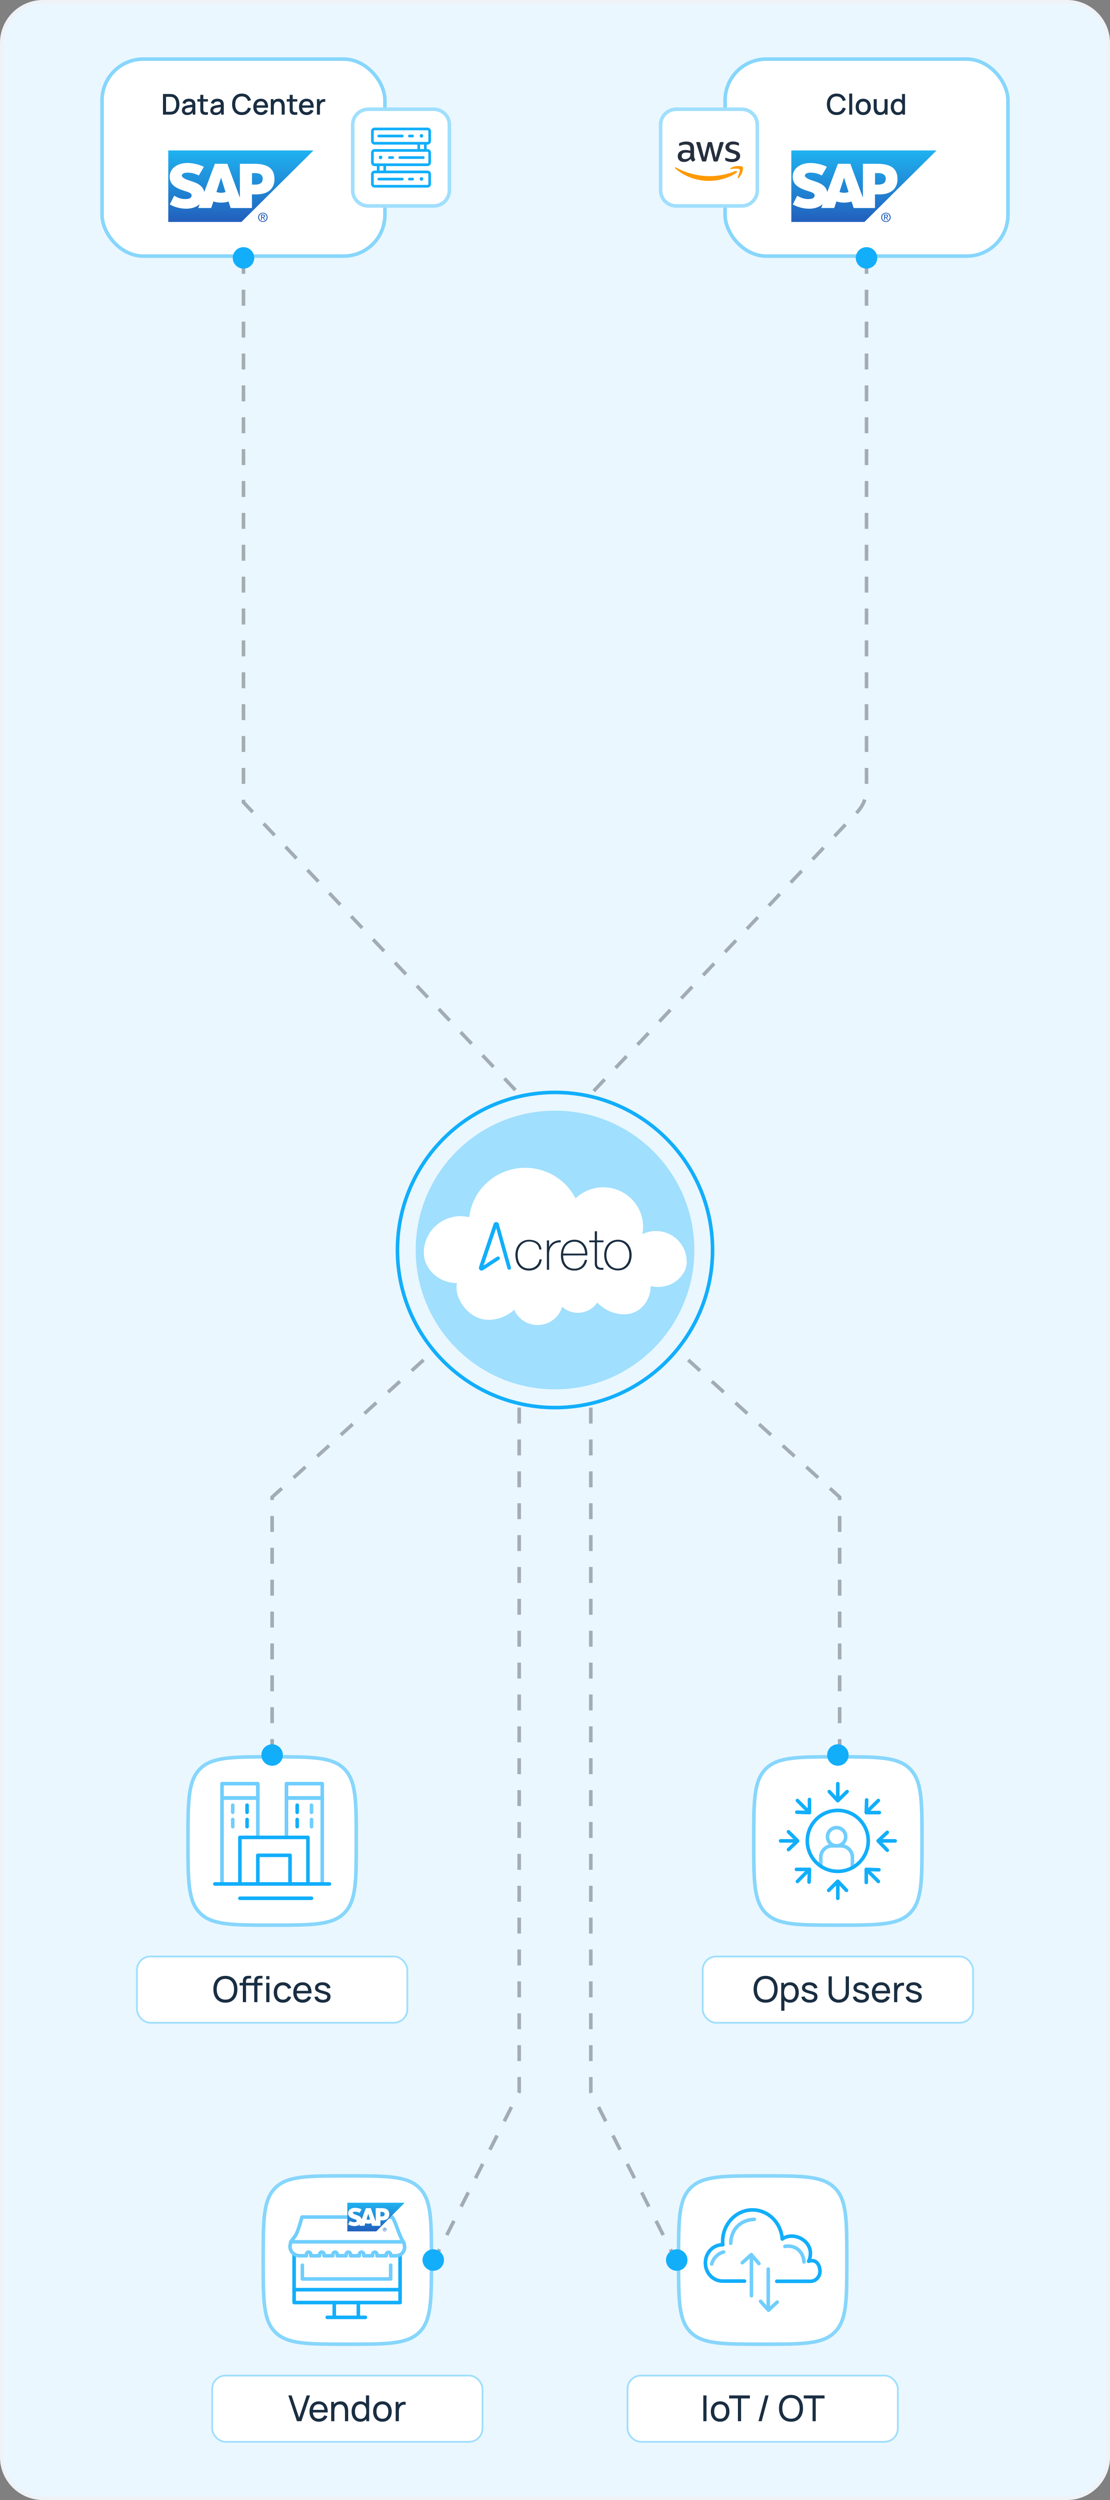 <?xml version="1.0" encoding="UTF-8"?>
<svg xmlns="http://www.w3.org/2000/svg" width="310" height="698" viewBox="0 0 310 698" fill="none">
  <rect x="0" y="0" width="310" height="698" fill="#808080" stroke="none"/>
  <path d="M0.5 12C0.5 5.649 5.649 0.5 12 0.5H298C304.351 0.5 309.5 5.649 309.5 12V686C309.5 692.351 304.351 697.5 298 697.5H12C5.649 697.5 0.5 692.351 0.5 686V12Z" fill="#EAF7FF" stroke="#EFF2F7"></path>
  <rect x="59.25" y="663.25" width="75.5" height="18.5" rx="3.75" fill="white"></rect>
  <rect x="59.25" y="663.25" width="75.5" height="18.5" rx="3.75" stroke="#A0DFFD" stroke-width="0.5"></rect>
  <path d="M82.927 676L80.517 668.8H81.442L83.537 675.055L85.652 668.8H86.577L84.167 676H82.927ZM89.073 676.15C88.543 676.15 88.08 676.033 87.683 675.8C87.29 675.563 86.983 675.235 86.763 674.815C86.543 674.392 86.433 673.898 86.433 673.335C86.433 672.745 86.541 672.235 86.758 671.805C86.975 671.372 87.276 671.038 87.663 670.805C88.053 670.568 88.51 670.45 89.033 670.45C89.576 670.45 90.038 670.575 90.418 670.825C90.802 671.075 91.088 671.432 91.278 671.895C91.472 672.358 91.555 672.91 91.528 673.55H90.628V673.23C90.618 672.567 90.483 672.072 90.223 671.745C89.963 671.415 89.576 671.25 89.063 671.25C88.513 671.25 88.095 671.427 87.808 671.78C87.522 672.133 87.378 672.64 87.378 673.3C87.378 673.937 87.522 674.43 87.808 674.78C88.095 675.13 88.503 675.305 89.033 675.305C89.39 675.305 89.7 675.223 89.963 675.06C90.227 674.897 90.433 674.662 90.583 674.355L91.438 674.65C91.228 675.127 90.912 675.497 90.488 675.76C90.068 676.02 89.597 676.15 89.073 676.15ZM87.078 673.55V672.835H91.068V673.55H87.078ZM96.34 676V673.295C96.34 673.038 96.317 672.792 96.27 672.555C96.227 672.318 96.148 672.107 96.035 671.92C95.925 671.73 95.775 671.58 95.585 671.47C95.398 671.36 95.162 671.305 94.875 671.305C94.652 671.305 94.448 671.343 94.265 671.42C94.085 671.493 93.93 671.607 93.8 671.76C93.67 671.913 93.568 672.107 93.495 672.34C93.425 672.57 93.39 672.842 93.39 673.155L92.805 672.975C92.805 672.452 92.898 672.003 93.085 671.63C93.275 671.253 93.54 670.965 93.88 670.765C94.223 670.562 94.627 670.46 95.09 670.46C95.44 670.46 95.738 670.515 95.985 670.625C96.232 670.735 96.437 670.882 96.6 671.065C96.763 671.245 96.892 671.448 96.985 671.675C97.078 671.898 97.143 672.127 97.18 672.36C97.22 672.59 97.24 672.808 97.24 673.015V676H96.34ZM92.49 676V670.6H93.29V672.045H93.39V676H92.49ZM100.611 676.15C100.108 676.15 99.676 676.025 99.316 675.775C98.956 675.522 98.678 675.18 98.481 674.75C98.288 674.32 98.191 673.835 98.191 673.295C98.191 672.755 98.288 672.27 98.481 671.84C98.678 671.41 98.956 671.072 99.316 670.825C99.676 670.575 100.106 670.45 100.606 670.45C101.116 670.45 101.544 670.573 101.891 670.82C102.238 671.067 102.499 671.405 102.676 671.835C102.856 672.265 102.946 672.752 102.946 673.295C102.946 673.832 102.856 674.317 102.676 674.75C102.499 675.18 102.238 675.522 101.891 675.775C101.544 676.025 101.118 676.15 100.611 676.15ZM100.721 675.335C101.084 675.335 101.383 675.248 101.616 675.075C101.849 674.898 102.021 674.657 102.131 674.35C102.244 674.04 102.301 673.688 102.301 673.295C102.301 672.895 102.244 672.543 102.131 672.24C102.021 671.933 101.851 671.695 101.621 671.525C101.391 671.352 101.099 671.265 100.746 671.265C100.379 671.265 100.076 671.355 99.836 671.535C99.599 671.715 99.423 671.958 99.306 672.265C99.193 672.572 99.136 672.915 99.136 673.295C99.136 673.678 99.194 674.025 99.311 674.335C99.428 674.642 99.603 674.885 99.836 675.065C100.073 675.245 100.368 675.335 100.721 675.335ZM102.301 676V672.025H102.201V668.8H103.096V676H102.301ZM106.797 676.15C106.26 676.15 105.797 676.028 105.407 675.785C105.02 675.542 104.722 675.205 104.512 674.775C104.302 674.345 104.197 673.852 104.197 673.295C104.197 672.728 104.304 672.232 104.517 671.805C104.73 671.378 105.032 671.047 105.422 670.81C105.812 670.57 106.27 670.45 106.797 670.45C107.337 670.45 107.802 670.572 108.192 670.815C108.582 671.055 108.88 671.39 109.087 671.82C109.297 672.247 109.402 672.738 109.402 673.295C109.402 673.858 109.297 674.355 109.087 674.785C108.877 675.212 108.577 675.547 108.187 675.79C107.797 676.03 107.334 676.15 106.797 676.15ZM106.797 675.305C107.357 675.305 107.774 675.118 108.047 674.745C108.32 674.372 108.457 673.888 108.457 673.295C108.457 672.685 108.319 672.2 108.042 671.84C107.765 671.477 107.35 671.295 106.797 671.295C106.42 671.295 106.11 671.38 105.867 671.55C105.624 671.72 105.442 671.955 105.322 672.255C105.202 672.555 105.142 672.902 105.142 673.295C105.142 673.902 105.282 674.388 105.562 674.755C105.842 675.122 106.254 675.305 106.797 675.305ZM110.503 676V670.6H111.298V671.905L111.168 671.735C111.231 671.568 111.313 671.415 111.413 671.275C111.516 671.135 111.631 671.02 111.758 670.93C111.898 670.817 112.056 670.73 112.233 670.67C112.409 670.61 112.589 670.575 112.773 670.565C112.956 670.552 113.128 670.563 113.288 670.6V671.435C113.101 671.385 112.896 671.372 112.673 671.395C112.449 671.418 112.243 671.5 112.053 671.64C111.879 671.763 111.744 671.913 111.648 672.09C111.554 672.267 111.489 672.458 111.453 672.665C111.416 672.868 111.398 673.077 111.398 673.29V676H110.503Z" fill="#1A2E42"></path>
  <path d="M73 631C73 619.686 73 614.029 76.515 610.515C80.029 607 85.686 607 97 607C108.314 607 113.971 607 117.485 610.515C121 614.029 121 619.686 121 631C121 642.314 121 647.971 117.485 651.485C113.971 655 108.314 655 97 655C85.686 655 80.029 655 76.515 651.485C73 647.971 73 642.314 73 631Z" fill="white"></path>
  <path d="M73.5 631C73.5 625.329 73.501 621.126 73.935 617.899C74.367 614.687 75.219 612.517 76.868 610.868C78.517 609.219 80.687 608.367 83.899 607.935C87.126 607.501 91.329 607.5 97 607.5C102.671 607.5 106.874 607.501 110.101 607.935C113.313 608.367 115.483 609.219 117.132 610.868C118.781 612.517 119.633 614.687 120.065 617.899C120.499 621.126 120.5 625.329 120.5 631C120.5 636.671 120.499 640.874 120.065 644.101C119.633 647.313 118.781 649.483 117.132 651.132C115.483 652.781 113.313 653.633 110.101 654.065C106.874 654.499 102.671 654.5 97 654.5C91.329 654.5 87.126 654.499 83.899 654.065C80.687 653.633 78.517 652.781 76.868 651.132C75.219 649.483 74.367 647.313 73.935 644.101C73.501 640.874 73.5 636.671 73.5 631Z" stroke="#11AEFB" stroke-opacity="0.5"></path>
  <path d="M111.734 629.688V642.867H82.141V629.748" stroke="#11AEFB" stroke-linecap="round" stroke-linejoin="round"></path>
  <path d="M109.102 632.445V636.279H84.441V632.445" stroke="#70CEFD" stroke-linecap="round" stroke-linejoin="round"></path>
  <path d="M82.141 639.272H111.734" stroke="#11AEFB" stroke-linecap="round" stroke-linejoin="round"></path>
  <path d="M93.352 642.865V646.879" stroke="#11AEFB" stroke-linecap="round" stroke-linejoin="round"></path>
  <path d="M100.078 642.865V646.879" stroke="#11AEFB" stroke-linecap="round" stroke-linejoin="round"></path>
  <path d="M91.391 647H102.04" stroke="#11AEFB" stroke-linecap="round" stroke-linejoin="round"></path>
  <path d="M107.756 629.808H105.29V629.448C105.29 629.089 105.01 628.789 104.673 628.789C104.337 628.789 104.057 629.089 104.057 629.448V629.808H101.591V629.448C101.591 629.089 101.31 628.789 100.974 628.789C100.638 628.789 100.358 629.089 100.358 629.448V629.808H97.892V629.448C97.892 629.089 97.611 628.789 97.275 628.789C96.939 628.789 96.659 629.089 96.659 629.448V629.808H94.192V629.448C94.192 629.089 93.912 628.789 93.576 628.789C93.24 628.789 92.959 629.089 92.959 629.448V629.808H90.493V629.448C90.493 629.089 90.213 628.789 89.877 628.789C89.54 628.789 89.26 629.089 89.26 629.448V629.808H86.794V629.448C86.794 629.089 86.514 628.789 86.178 628.789C85.841 628.789 85.561 629.089 85.561 629.448C85.561 629.568 85.561 629.748 85.561 629.808H83.88C83.263 629.808 82.647 629.688 82.142 629.329C81.75 629.089 81.414 628.729 81.189 628.19C81.133 628.071 81.133 628.011 81.077 627.891C80.853 626.992 81.133 625.974 81.694 625.255C81.694 625.255 82.03 624.836 82.422 624.297C83.207 623.338 84.328 619 84.328 619H109.493C110.39 619.958 111.399 623.997 112.464 625.615C112.968 626.393 113.193 627.412 112.8 628.37C112.632 628.729 112.408 629.029 112.128 629.269C111.679 629.628 111.119 629.808 110.558 629.808H109.101V629.508C109.101 629.149 108.821 628.849 108.485 628.849C108.148 628.849 107.868 629.149 107.868 629.508V629.808H107.756Z" stroke="#70CEFD" stroke-linecap="round" stroke-linejoin="round"></path>
  <path d="M81.191 625.915H112.634" stroke="#70CEFD" stroke-linecap="round" stroke-linejoin="round"></path>
  <g clip-path="url(#clip0_6379_21587)">
    <path fill-rule="evenodd" clip-rule="evenodd" d="M97.004 623H105.091L113.004 615H97.004V623Z" fill="url(#paint0_linear_6379_21587)"></path>
    <path fill-rule="evenodd" clip-rule="evenodd" d="M106.499 616.506H104.922V620.291L103.548 616.506H102.183L101.011 619.668C100.886 618.869 100.071 618.596 99.425 618.386C99.001 618.25 98.552 618.045 98.557 617.821C98.562 617.636 98.798 617.465 99.271 617.495C99.589 617.514 99.869 617.539 100.423 617.807L100.973 616.842C100.467 616.579 99.763 616.418 99.189 616.413H99.184C98.513 616.413 97.954 616.632 97.607 616.993C97.366 617.246 97.236 617.568 97.231 617.919C97.221 618.406 97.4 618.752 97.771 619.029C98.084 619.263 98.489 619.414 98.841 619.526C99.28 619.663 99.637 619.78 99.632 620.033C99.632 620.126 99.594 620.213 99.531 620.282C99.42 620.394 99.256 620.437 99.025 620.442C98.576 620.452 98.248 620.379 97.723 620.067L97.236 621.042C97.761 621.344 98.383 621.519 99.02 621.519H99.102C99.656 621.509 100.1 621.349 100.457 621.061C100.476 621.046 100.495 621.027 100.515 621.012L100.356 621.441H101.778L102.019 620.705C102.27 620.793 102.555 620.842 102.858 620.842C103.152 620.842 103.432 620.798 103.678 620.715L103.91 621.446H106.243V619.921H106.755C107.984 619.921 108.712 619.288 108.712 618.226C108.712 617.046 108.008 616.506 106.499 616.506ZM102.858 619.741C102.675 619.741 102.501 619.707 102.352 619.653L102.854 618.06H102.863L103.35 619.658C103.206 619.712 103.042 619.741 102.858 619.741ZM106.596 618.83H106.248V617.543H106.596C107.058 617.543 107.425 617.699 107.425 618.177C107.425 618.674 107.058 618.83 106.596 618.83Z" fill="white"></path>
    <path d="M107.023 622.478C107.023 622.235 107.206 622.045 107.443 622.045C107.674 622.045 107.857 622.23 107.857 622.478C107.857 622.727 107.674 622.912 107.443 622.912C107.206 622.912 107.023 622.727 107.023 622.478ZM107.443 623C107.722 623 107.963 622.78 107.963 622.478C107.963 622.181 107.722 621.962 107.443 621.962C107.158 621.962 106.922 622.181 106.922 622.478C106.922 622.78 107.158 623 107.443 623ZM107.332 622.517H107.433L107.587 622.776H107.689L107.52 622.512C107.607 622.503 107.674 622.454 107.674 622.347C107.674 622.23 107.607 622.176 107.467 622.176H107.24V622.776H107.332V622.517ZM107.332 622.444V622.259H107.452C107.515 622.259 107.578 622.274 107.578 622.347C107.578 622.439 107.51 622.444 107.433 622.444H107.332Z" fill="#225FBC"></path>
  </g>
  <rect x="175.25" y="663.25" width="75.5" height="18.5" rx="3.75" fill="white"></rect>
  <rect x="175.25" y="663.25" width="75.5" height="18.5" rx="3.75" stroke="#A0DFFD" stroke-width="0.5"></rect>
  <path d="M196.427 676V668.8H197.317V676H196.427ZM201.117 676.15C200.581 676.15 200.117 676.028 199.727 675.785C199.341 675.542 199.042 675.205 198.832 674.775C198.622 674.345 198.517 673.852 198.517 673.295C198.517 672.728 198.624 672.232 198.837 671.805C199.051 671.378 199.352 671.047 199.742 670.81C200.132 670.57 200.591 670.45 201.117 670.45C201.657 670.45 202.122 670.572 202.512 670.815C202.902 671.055 203.201 671.39 203.407 671.82C203.617 672.247 203.722 672.738 203.722 673.295C203.722 673.858 203.617 674.355 203.407 674.785C203.197 675.212 202.897 675.547 202.507 675.79C202.117 676.03 201.654 676.15 201.117 676.15ZM201.117 675.305C201.677 675.305 202.094 675.118 202.367 674.745C202.641 674.372 202.777 673.888 202.777 673.295C202.777 672.685 202.639 672.2 202.362 671.84C202.086 671.477 201.671 671.295 201.117 671.295C200.741 671.295 200.431 671.38 200.187 671.55C199.944 671.72 199.762 671.955 199.642 672.255C199.522 672.555 199.462 672.902 199.462 673.295C199.462 673.902 199.602 674.388 199.882 674.755C200.162 675.122 200.574 675.305 201.117 675.305ZM206.082 676V669.645H203.627V668.8H209.427V669.645H206.972V676H206.082ZM213.743 668.8H214.648L212.728 676H211.823L213.743 668.8ZM220.908 676.15C220.191 676.15 219.583 675.992 219.083 675.675C218.583 675.358 218.201 674.918 217.938 674.355C217.678 673.792 217.548 673.14 217.548 672.4C217.548 671.66 217.678 671.008 217.938 670.445C218.201 669.882 218.583 669.442 219.083 669.125C219.583 668.808 220.191 668.65 220.908 668.65C221.628 668.65 222.238 668.808 222.738 669.125C223.238 669.442 223.618 669.882 223.878 670.445C224.138 671.008 224.268 671.66 224.268 672.4C224.268 673.14 224.138 673.792 223.878 674.355C223.618 674.918 223.238 675.358 222.738 675.675C222.238 675.992 221.628 676.15 220.908 676.15ZM220.908 675.3C221.445 675.303 221.891 675.183 222.248 674.94C222.608 674.693 222.876 674.352 223.053 673.915C223.233 673.478 223.323 672.973 223.323 672.4C223.323 671.823 223.233 671.318 223.053 670.885C222.876 670.452 222.608 670.113 222.248 669.87C221.891 669.627 221.445 669.503 220.908 669.5C220.371 669.497 219.925 669.617 219.568 669.86C219.215 670.103 218.948 670.443 218.768 670.88C218.588 671.317 218.496 671.823 218.493 672.4C218.49 672.973 218.578 673.477 218.758 673.91C218.938 674.343 219.206 674.683 219.563 674.93C219.923 675.173 220.371 675.297 220.908 675.3ZM226.932 676V669.645H224.477V668.8H230.277V669.645H227.822V676H226.932Z" fill="#1A2E42"></path>
  <path d="M189 631C189 619.686 189 614.029 192.515 610.515C196.029 607 201.686 607 213 607C224.314 607 229.971 607 233.485 610.515C237 614.029 237 619.686 237 631C237 642.314 237 647.971 233.485 651.485C229.971 655 224.314 655 213 655C201.686 655 196.029 655 192.515 651.485C189 647.971 189 642.314 189 631Z" fill="white"></path>
  <path d="M189.5 631C189.5 625.329 189.501 621.126 189.935 617.899C190.367 614.687 191.219 612.517 192.868 610.868C194.517 609.219 196.687 608.367 199.899 607.935C203.126 607.501 207.329 607.5 213 607.5C218.671 607.5 222.874 607.501 226.101 607.935C229.313 608.367 231.483 609.219 233.132 610.868C234.781 612.517 235.633 614.687 236.065 617.899C236.499 621.126 236.5 625.329 236.5 631C236.5 636.671 236.499 640.874 236.065 644.101C235.633 647.313 234.781 649.483 233.132 651.132C231.483 652.781 229.313 653.633 226.101 654.065C222.874 654.499 218.671 654.5 213 654.5C207.329 654.5 203.126 654.499 199.899 654.065C196.687 653.633 194.517 652.781 192.868 651.132C191.219 649.483 190.367 647.313 189.935 644.101C189.501 640.874 189.5 636.671 189.5 631Z" stroke="#11AEFB" stroke-opacity="0.5"></path>
  <path d="M211.953 631.979L209.801 629.502L207.309 631.749" stroke="#70CEFD" stroke-linecap="round" stroke-linejoin="round"></path>
  <path d="M209.859 640.968V629.502" stroke="#70CEFD" stroke-linecap="round" stroke-linejoin="round"></path>
  <path d="M212.406 642.522L214.615 645L217.05 642.753" stroke="#70CEFD" stroke-linecap="round" stroke-linejoin="round"></path>
  <path d="M214.559 633.534V644.424" stroke="#70CEFD" stroke-linecap="round" stroke-linejoin="round"></path>
  <path d="M207.931 636.878H201.814C199.152 636.878 197 634.631 197 631.808C197 628.984 199.152 626.68 201.871 626.737C201.814 626.392 201.814 626.104 201.814 625.815C201.814 620.976 205.552 617 210.14 617C214.558 617 218.126 620.572 218.465 625.124C219.202 624.605 220.108 624.317 221.071 624.317C223.733 624.317 226.338 626.334 226.338 629.1C226.338 629.906 226.168 630.713 225.828 631.347C226.112 631.231 226.451 631.174 226.791 631.174C228.264 631.174 229 632.672 229 634.17C229 635.668 227.811 636.936 226.338 636.936H216.936" stroke="#11AEFB" stroke-linecap="round" stroke-linejoin="round"></path>
  <path d="M198.758 632.096C198.871 631.692 199.211 630.655 200.174 629.791C200.91 629.1 201.703 628.869 202.099 628.754" stroke="#70CEFD" stroke-linecap="round" stroke-linejoin="round"></path>
  <path d="M204.082 626.334C204.082 625.931 204.082 623.165 206.291 621.264C208.103 619.708 210.142 619.65 210.652 619.65" stroke="#70CEFD" stroke-linecap="round" stroke-linejoin="round"></path>
  <path d="M219.203 627.198C219.43 627.141 221.299 626.795 222.885 628.063C224.47 629.388 224.527 631.289 224.527 631.52" stroke="#70CEFD" stroke-linecap="round" stroke-linejoin="round"></path>
  <path d="M145 393V584L121 631.5" stroke="#A3ABB3" stroke-dasharray="4.45 4.45"></path>
  <path d="M165 393V584L189 631.5" stroke="#A3ABB3" stroke-dasharray="4.45 4.45"></path>
  <path d="M68 72V224L145.5 306" stroke="#A3ABB3" stroke-dasharray="4.45 4.45"></path>
  <path d="M76 490V418L155.5 346" stroke="#A3ABB3" stroke-dasharray="4.45 4.45"></path>
  <path d="M234.5 490V418L155 346" stroke="#A3ABB3" stroke-dasharray="4.45 4.45"></path>
  <path d="M242 72V220.224C242 222.649 241.072 224.982 239.406 226.744L164.5 306" stroke="#A3ABB3" stroke-dasharray="4.45 4.45"></path>
  <rect x="28" y="16" width="80" height="56" rx="12" fill="white"></rect>
  <rect x="28.5" y="16.5" width="79" height="55" rx="11.5" stroke="#11AEFB" stroke-opacity="0.5"></rect>
  <g clip-path="url(#clip1_6379_21587)">
    <path fill-rule="evenodd" clip-rule="evenodd" d="M46.816 61.971H67.423L87.587 41.971H46.816V61.971Z" fill="url(#paint1_linear_6379_21587)"></path>
    <path fill-rule="evenodd" clip-rule="evenodd" d="M71.012 45.734H66.994V55.198L63.492 45.734H60.015L57.029 53.639C56.709 51.642 54.633 50.96 52.986 50.436C51.905 50.095 50.762 49.583 50.775 49.023C50.787 48.56 51.389 48.134 52.593 48.207C53.404 48.256 54.117 48.317 55.53 48.986L56.931 46.575C55.64 45.917 53.846 45.515 52.384 45.503H52.372C50.664 45.503 49.239 46.051 48.354 46.952C47.739 47.586 47.408 48.39 47.395 49.267C47.371 50.485 47.825 51.349 48.772 52.044C49.57 52.628 50.602 53.006 51.499 53.286C52.618 53.627 53.527 53.919 53.515 54.553C53.515 54.784 53.416 55.004 53.257 55.174C52.974 55.454 52.556 55.564 51.967 55.576C50.824 55.6 49.988 55.418 48.649 54.638L47.408 57.074C48.747 57.829 50.332 58.268 51.954 58.268H52.163C53.576 58.243 54.707 57.842 55.616 57.123C55.665 57.086 55.714 57.038 55.763 57.001L55.358 58.073H58.983L59.597 56.234C60.236 56.453 60.961 56.575 61.735 56.575C62.485 56.575 63.197 56.465 63.824 56.258L64.414 58.085H70.361V54.273H71.663C74.797 54.273 76.652 52.689 76.652 50.034C76.652 47.086 74.858 45.734 71.012 45.734ZM61.735 53.822C61.268 53.822 60.826 53.737 60.445 53.603L61.723 49.62H61.747L62.988 53.615C62.62 53.749 62.202 53.822 61.735 53.822ZM71.258 51.544H70.373V48.329H71.258C72.438 48.329 73.371 48.718 73.371 49.912C73.371 51.155 72.438 51.544 71.258 51.544Z" fill="white"></path>
    <path d="M72.352 60.667C72.352 60.058 72.819 59.583 73.421 59.583C74.011 59.583 74.478 60.046 74.478 60.667C74.478 61.288 74.011 61.751 73.421 61.751C72.819 61.751 72.352 61.288 72.352 60.667ZM73.421 61.97C74.133 61.97 74.748 61.422 74.748 60.667C74.748 59.924 74.133 59.376 73.421 59.376C72.696 59.376 72.094 59.924 72.094 60.667C72.094 61.422 72.696 61.97 73.421 61.97ZM73.138 60.764H73.396L73.789 61.41H74.047L73.617 60.752C73.839 60.728 74.011 60.606 74.011 60.338C74.011 60.046 73.839 59.912 73.482 59.912H72.905V61.41H73.138V60.764ZM73.138 60.582V60.119H73.445C73.605 60.119 73.765 60.156 73.765 60.338C73.765 60.57 73.593 60.582 73.396 60.582H73.138Z" fill="#225FBC"></path>
  </g>
  <path d="M45.517 32V26.24H47.321C47.374 26.24 47.473 26.241 47.617 26.244C47.764 26.247 47.904 26.257 48.037 26.276C48.488 26.332 48.866 26.493 49.173 26.76C49.482 27.027 49.716 27.365 49.873 27.776C50.03 28.184 50.109 28.632 50.109 29.12C50.109 29.611 50.03 30.061 49.873 30.472C49.716 30.88 49.482 31.217 49.173 31.484C48.866 31.748 48.488 31.908 48.037 31.964C47.904 31.983 47.764 31.993 47.617 31.996C47.473 31.999 47.374 32 47.321 32H45.517ZM46.373 31.204H47.321C47.412 31.204 47.52 31.201 47.645 31.196C47.77 31.191 47.881 31.18 47.977 31.164C48.27 31.108 48.508 30.981 48.689 30.784C48.873 30.584 49.008 30.339 49.093 30.048C49.178 29.757 49.221 29.448 49.221 29.12C49.221 28.781 49.177 28.468 49.089 28.18C49.001 27.889 48.865 27.647 48.681 27.452C48.5 27.255 48.265 27.129 47.977 27.076C47.881 27.057 47.769 27.047 47.641 27.044C47.516 27.039 47.409 27.036 47.321 27.036H46.373V31.204ZM52.261 32.12C51.941 32.12 51.672 32.061 51.456 31.944C51.24 31.824 51.077 31.667 50.965 31.472C50.855 31.275 50.8 31.059 50.8 30.824C50.8 30.605 50.839 30.413 50.916 30.248C50.994 30.083 51.108 29.943 51.261 29.828C51.413 29.711 51.599 29.616 51.821 29.544C52.013 29.488 52.23 29.439 52.472 29.396C52.715 29.353 52.97 29.313 53.236 29.276C53.506 29.239 53.773 29.201 54.036 29.164L53.733 29.332C53.738 28.993 53.666 28.743 53.517 28.58C53.37 28.415 53.117 28.332 52.757 28.332C52.53 28.332 52.322 28.385 52.133 28.492C51.943 28.596 51.811 28.769 51.736 29.012L50.956 28.772C51.063 28.401 51.266 28.107 51.565 27.888C51.866 27.669 52.266 27.56 52.764 27.56C53.151 27.56 53.487 27.627 53.773 27.76C54.06 27.891 54.271 28.099 54.404 28.384C54.474 28.525 54.517 28.675 54.532 28.832C54.548 28.989 54.556 29.159 54.556 29.34V32H53.816V31.012L53.961 31.14C53.782 31.471 53.554 31.717 53.276 31.88C53.002 32.04 52.663 32.12 52.261 32.12ZM52.408 31.436C52.646 31.436 52.85 31.395 53.02 31.312C53.191 31.227 53.328 31.119 53.432 30.988C53.536 30.857 53.605 30.721 53.636 30.58C53.682 30.452 53.707 30.308 53.712 30.148C53.721 29.988 53.724 29.86 53.724 29.764L53.996 29.864C53.733 29.904 53.492 29.94 53.276 29.972C53.06 30.004 52.864 30.036 52.688 30.068C52.515 30.097 52.361 30.133 52.224 30.176C52.11 30.216 52.007 30.264 51.916 30.32C51.828 30.376 51.758 30.444 51.705 30.524C51.654 30.604 51.629 30.701 51.629 30.816C51.629 30.928 51.657 31.032 51.712 31.128C51.769 31.221 51.854 31.296 51.968 31.352C52.083 31.408 52.23 31.436 52.408 31.436ZM58.067 32C57.795 32.053 57.529 32.076 57.267 32.068C57.006 32.06 56.773 32.009 56.567 31.916C56.362 31.823 56.207 31.676 56.103 31.476C56.01 31.297 55.959 31.116 55.951 30.932C55.946 30.745 55.943 30.535 55.943 30.3V26.48H56.783V30.26C56.783 30.433 56.785 30.584 56.787 30.712C56.792 30.84 56.821 30.948 56.871 31.036C56.967 31.201 57.119 31.296 57.327 31.32C57.538 31.341 57.785 31.332 58.067 31.292V32ZM55.115 28.352V27.68H58.067V28.352H55.115ZM60.198 32.12C59.878 32.12 59.61 32.061 59.394 31.944C59.178 31.824 59.014 31.667 58.902 31.472C58.793 31.275 58.738 31.059 58.738 30.824C58.738 30.605 58.777 30.413 58.854 30.248C58.931 30.083 59.046 29.943 59.198 29.828C59.35 29.711 59.537 29.616 59.758 29.544C59.95 29.488 60.167 29.439 60.41 29.396C60.653 29.353 60.907 29.313 61.174 29.276C61.443 29.239 61.71 29.201 61.974 29.164L61.67 29.332C61.675 28.993 61.603 28.743 61.454 28.58C61.307 28.415 61.054 28.332 60.694 28.332C60.467 28.332 60.259 28.385 60.07 28.492C59.881 28.596 59.749 28.769 59.674 29.012L58.894 28.772C59.001 28.401 59.203 28.107 59.502 27.888C59.803 27.669 60.203 27.56 60.702 27.56C61.089 27.56 61.425 27.627 61.71 27.76C61.998 27.891 62.209 28.099 62.342 28.384C62.411 28.525 62.454 28.675 62.47 28.832C62.486 28.989 62.494 29.159 62.494 29.34V32H61.754V31.012L61.898 31.14C61.719 31.471 61.491 31.717 61.214 31.88C60.939 32.04 60.601 32.12 60.198 32.12ZM60.346 31.436C60.583 31.436 60.787 31.395 60.958 31.312C61.129 31.227 61.266 31.119 61.37 30.988C61.474 30.857 61.542 30.721 61.574 30.58C61.619 30.452 61.645 30.308 61.65 30.148C61.658 29.988 61.662 29.86 61.662 29.764L61.934 29.864C61.67 29.904 61.43 29.94 61.214 29.972C60.998 30.004 60.802 30.036 60.626 30.068C60.453 30.097 60.298 30.133 60.162 30.176C60.047 30.216 59.945 30.264 59.854 30.32C59.766 30.376 59.695 30.444 59.642 30.524C59.591 30.604 59.566 30.701 59.566 30.816C59.566 30.928 59.594 31.032 59.65 31.128C59.706 31.221 59.791 31.296 59.906 31.352C60.021 31.408 60.167 31.436 60.346 31.436ZM67.538 32.12C66.962 32.12 66.472 31.995 66.066 31.744C65.661 31.491 65.35 31.139 65.134 30.688C64.921 30.237 64.814 29.715 64.814 29.12C64.814 28.525 64.921 28.003 65.134 27.552C65.35 27.101 65.661 26.751 66.066 26.5C66.472 26.247 66.962 26.12 67.538 26.12C68.202 26.12 68.752 26.288 69.186 26.624C69.624 26.96 69.928 27.412 70.098 27.98L69.25 28.208C69.138 27.805 68.938 27.489 68.65 27.26C68.365 27.031 67.994 26.916 67.538 26.916C67.13 26.916 66.79 27.008 66.518 27.192C66.246 27.376 66.041 27.633 65.902 27.964C65.766 28.295 65.698 28.68 65.698 29.12C65.696 29.56 65.762 29.945 65.898 30.276C66.037 30.607 66.242 30.864 66.514 31.048C66.789 31.232 67.13 31.324 67.538 31.324C67.994 31.324 68.365 31.209 68.65 30.98C68.938 30.748 69.138 30.432 69.25 30.032L70.098 30.26C69.928 30.828 69.624 31.28 69.186 31.616C68.752 31.952 68.202 32.12 67.538 32.12ZM72.894 32.12C72.465 32.12 72.087 32.027 71.762 31.84C71.439 31.651 71.187 31.388 71.006 31.052C70.827 30.713 70.738 30.321 70.738 29.876C70.738 29.404 70.826 28.995 71.002 28.648C71.181 28.301 71.429 28.033 71.746 27.844C72.063 27.655 72.433 27.56 72.854 27.56C73.294 27.56 73.669 27.663 73.978 27.868C74.287 28.071 74.518 28.36 74.67 28.736C74.825 29.112 74.886 29.559 74.854 30.076H74.018V29.772C74.013 29.271 73.917 28.9 73.73 28.66C73.546 28.42 73.265 28.3 72.886 28.3C72.467 28.3 72.153 28.432 71.942 28.696C71.731 28.96 71.626 29.341 71.626 29.84C71.626 30.315 71.731 30.683 71.942 30.944C72.153 31.203 72.457 31.332 72.854 31.332C73.115 31.332 73.341 31.273 73.53 31.156C73.722 31.036 73.871 30.865 73.978 30.644L74.798 30.904C74.63 31.291 74.375 31.591 74.034 31.804C73.693 32.015 73.313 32.12 72.894 32.12ZM71.354 30.076V29.424H74.438V30.076H71.354ZM78.666 32V29.876C78.666 29.708 78.652 29.536 78.622 29.36C78.596 29.181 78.542 29.016 78.462 28.864C78.385 28.712 78.274 28.589 78.13 28.496C77.989 28.403 77.804 28.356 77.574 28.356C77.425 28.356 77.284 28.381 77.15 28.432C77.017 28.48 76.9 28.559 76.798 28.668C76.7 28.777 76.621 28.921 76.562 29.1C76.506 29.279 76.478 29.496 76.478 29.752L75.958 29.556C75.958 29.164 76.032 28.819 76.178 28.52C76.325 28.219 76.536 27.984 76.81 27.816C77.085 27.648 77.417 27.564 77.806 27.564C78.105 27.564 78.356 27.612 78.558 27.708C78.761 27.804 78.925 27.931 79.05 28.088C79.178 28.243 79.276 28.412 79.342 28.596C79.409 28.78 79.454 28.96 79.478 29.136C79.502 29.312 79.514 29.467 79.514 29.6V32H78.666ZM75.63 32V27.68H76.378V28.928H76.478V32H75.63ZM83.028 32C82.756 32.053 82.489 32.076 82.228 32.068C81.967 32.06 81.733 32.009 81.528 31.916C81.323 31.823 81.168 31.676 81.064 31.476C80.971 31.297 80.92 31.116 80.912 30.932C80.907 30.745 80.904 30.535 80.904 30.3V26.48H81.744V30.26C81.744 30.433 81.745 30.584 81.748 30.712C81.753 30.84 81.781 30.948 81.832 31.036C81.928 31.201 82.08 31.296 82.288 31.32C82.499 31.341 82.745 31.332 83.028 31.292V32ZM80.076 28.352V27.68H83.028V28.352H80.076ZM85.652 32.12C85.222 32.12 84.845 32.027 84.52 31.84C84.197 31.651 83.945 31.388 83.764 31.052C83.585 30.713 83.496 30.321 83.496 29.876C83.496 29.404 83.584 28.995 83.76 28.648C83.938 28.301 84.186 28.033 84.504 27.844C84.821 27.655 85.19 27.56 85.612 27.56C86.052 27.56 86.426 27.663 86.736 27.868C87.045 28.071 87.276 28.36 87.428 28.736C87.582 29.112 87.644 29.559 87.612 30.076H86.776V29.772C86.77 29.271 86.674 28.9 86.488 28.66C86.304 28.42 86.022 28.3 85.644 28.3C85.225 28.3 84.91 28.432 84.7 28.696C84.489 28.96 84.384 29.341 84.384 29.84C84.384 30.315 84.489 30.683 84.7 30.944C84.91 31.203 85.214 31.332 85.612 31.332C85.873 31.332 86.098 31.273 86.288 31.156C86.48 31.036 86.629 30.865 86.736 30.644L87.556 30.904C87.388 31.291 87.133 31.591 86.792 31.804C86.45 32.015 86.07 32.12 85.652 32.12ZM84.112 30.076V29.424H87.196V30.076H84.112ZM88.509 32V27.68H89.253V28.728L89.149 28.592C89.203 28.453 89.272 28.327 89.357 28.212C89.443 28.095 89.541 27.999 89.653 27.924C89.763 27.844 89.884 27.783 90.017 27.74C90.153 27.695 90.292 27.668 90.433 27.66C90.575 27.649 90.711 27.656 90.841 27.68V28.464C90.7 28.427 90.543 28.416 90.369 28.432C90.199 28.448 90.041 28.503 89.897 28.596C89.761 28.684 89.653 28.791 89.573 28.916C89.496 29.041 89.44 29.181 89.405 29.336C89.371 29.488 89.353 29.649 89.353 29.82V32H88.509Z" fill="#1A2E42"></path>
  <rect x="202" y="16" width="80" height="56" rx="12" fill="white"></rect>
  <rect x="202.5" y="16.5" width="79" height="55" rx="11.5" stroke="#11AEFB" stroke-opacity="0.5"></rect>
  <g clip-path="url(#clip2_6379_21587)">
    <path fill-rule="evenodd" clip-rule="evenodd" d="M220.816 61.971H241.423L261.587 41.971H220.816V61.971Z" fill="url(#paint2_linear_6379_21587)"></path>
    <path fill-rule="evenodd" clip-rule="evenodd" d="M245.012 45.734H240.994V55.198L237.492 45.734H234.015L231.029 53.639C230.709 51.642 228.633 50.96 226.986 50.436C225.905 50.095 224.762 49.583 224.775 49.023C224.787 48.56 225.389 48.134 226.593 48.207C227.404 48.256 228.117 48.317 229.53 48.986L230.931 46.575C229.64 45.917 227.846 45.515 226.384 45.503H226.372C224.664 45.503 223.239 46.051 222.354 46.952C221.74 47.586 221.408 48.39 221.395 49.267C221.371 50.485 221.826 51.349 222.772 52.044C223.57 52.628 224.603 53.006 225.5 53.286C226.618 53.627 227.527 53.919 227.515 54.553C227.515 54.784 227.416 55.004 227.257 55.174C226.974 55.454 226.556 55.564 225.966 55.576C224.824 55.6 223.988 55.418 222.649 54.638L221.408 57.074C222.747 57.829 224.332 58.268 225.954 58.268H226.163C227.576 58.243 228.707 57.842 229.616 57.123C229.665 57.086 229.714 57.038 229.763 57.001L229.358 58.073H232.983L233.597 56.234C234.236 56.453 234.961 56.575 235.735 56.575C236.485 56.575 237.197 56.465 237.824 56.258L238.414 58.085H244.361V54.273H245.663C248.797 54.273 250.652 52.689 250.652 50.034C250.652 47.086 248.858 45.734 245.012 45.734ZM235.735 53.822C235.268 53.822 234.826 53.737 234.445 53.603L235.723 49.62H235.747L236.988 53.615C236.62 53.749 236.202 53.822 235.735 53.822ZM245.258 51.544H244.373V48.329H245.258C246.438 48.329 247.371 48.718 247.371 49.912C247.371 51.155 246.438 51.544 245.258 51.544Z" fill="white"></path>
    <path d="M246.352 60.667C246.352 60.058 246.819 59.583 247.421 59.583C248.011 59.583 248.478 60.046 248.478 60.667C248.478 61.288 248.011 61.751 247.421 61.751C246.819 61.751 246.352 61.288 246.352 60.667ZM247.421 61.97C248.133 61.97 248.748 61.422 248.748 60.667C248.748 59.924 248.133 59.376 247.421 59.376C246.696 59.376 246.094 59.924 246.094 60.667C246.094 61.422 246.696 61.97 247.421 61.97ZM247.138 60.764H247.396L247.789 61.41H248.047L247.617 60.752C247.839 60.728 248.011 60.606 248.011 60.338C248.011 60.046 247.839 59.912 247.482 59.912H246.905V61.41H247.138V60.764ZM247.138 60.582V60.119H247.445C247.605 60.119 247.765 60.156 247.765 60.338C247.765 60.57 247.593 60.582 247.396 60.582H247.138Z" fill="#225FBC"></path>
  </g>
  <path d="M233.652 32.12C233.076 32.12 232.585 31.995 232.18 31.744C231.774 31.491 231.464 31.139 231.248 30.688C231.034 30.237 230.928 29.715 230.928 29.12C230.928 28.525 231.034 28.003 231.248 27.552C231.464 27.101 231.774 26.751 232.18 26.5C232.585 26.247 233.076 26.12 233.652 26.12C234.316 26.12 234.865 26.288 235.299 26.624C235.737 26.96 236.041 27.412 236.212 27.98L235.364 28.208C235.252 27.805 235.052 27.489 234.764 27.26C234.478 27.031 234.108 26.916 233.652 26.916C233.244 26.916 232.904 27.008 232.632 27.192C232.36 27.376 232.154 27.633 232.016 27.964C231.88 28.295 231.812 28.68 231.812 29.12C231.809 29.56 231.876 29.945 232.012 30.276C232.15 30.607 232.356 30.864 232.628 31.048C232.902 31.232 233.244 31.324 233.652 31.324C234.108 31.324 234.478 31.209 234.764 30.98C235.052 30.748 235.252 30.432 235.364 30.032L236.212 30.26C236.041 30.828 235.737 31.28 235.299 31.616C234.865 31.952 234.316 32.12 233.652 32.12ZM237.171 32V26.12H238.007V32H237.171ZM241.084 32.12C240.652 32.12 240.278 32.023 239.96 31.828C239.643 31.633 239.398 31.365 239.224 31.024C239.054 30.68 238.968 30.284 238.968 29.836C238.968 29.385 239.056 28.989 239.232 28.648C239.408 28.304 239.655 28.037 239.972 27.848C240.29 27.656 240.66 27.56 241.084 27.56C241.516 27.56 241.891 27.657 242.208 27.852C242.526 28.047 242.771 28.315 242.944 28.656C243.118 28.997 243.204 29.391 243.204 29.836C243.204 30.287 243.116 30.684 242.94 31.028C242.767 31.369 242.522 31.637 242.204 31.832C241.887 32.024 241.514 32.12 241.084 32.12ZM241.084 31.332C241.498 31.332 241.806 31.193 242.008 30.916C242.214 30.636 242.316 30.276 242.316 29.836C242.316 29.385 242.212 29.025 242.004 28.756C241.799 28.484 241.492 28.348 241.084 28.348C240.804 28.348 240.574 28.412 240.392 28.54C240.211 28.665 240.076 28.84 239.988 29.064C239.9 29.285 239.856 29.543 239.856 29.836C239.856 30.289 239.96 30.652 240.168 30.924C240.376 31.196 240.682 31.332 241.084 31.332ZM245.711 32.116C245.413 32.116 245.162 32.068 244.959 31.972C244.757 31.876 244.591 31.751 244.463 31.596C244.338 31.439 244.242 31.268 244.175 31.084C244.109 30.9 244.063 30.72 244.039 30.544C244.015 30.368 244.003 30.213 244.003 30.08V27.68H244.851V29.804C244.851 29.972 244.865 30.145 244.891 30.324C244.921 30.5 244.974 30.664 245.051 30.816C245.131 30.968 245.242 31.091 245.383 31.184C245.527 31.277 245.714 31.324 245.943 31.324C246.093 31.324 246.234 31.3 246.367 31.252C246.501 31.201 246.617 31.121 246.715 31.012C246.817 30.903 246.895 30.759 246.951 30.58C247.01 30.401 247.039 30.184 247.039 29.928L247.559 30.124C247.559 30.516 247.486 30.863 247.339 31.164C247.193 31.463 246.982 31.696 246.707 31.864C246.433 32.032 246.101 32.116 245.711 32.116ZM247.139 32V30.752H247.039V27.68H247.883V32H247.139ZM250.721 32.12C250.319 32.12 249.971 32.02 249.677 31.82C249.387 31.62 249.161 31.348 249.001 31.004C248.844 30.657 248.765 30.268 248.765 29.836C248.765 29.401 248.845 29.013 249.005 28.672C249.165 28.328 249.392 28.057 249.685 27.86C249.981 27.66 250.332 27.56 250.737 27.56C251.145 27.56 251.488 27.66 251.765 27.86C252.045 28.057 252.256 28.328 252.397 28.672C252.541 29.016 252.613 29.404 252.613 29.836C252.613 30.268 252.541 30.656 252.397 31C252.253 31.344 252.041 31.617 251.761 31.82C251.481 32.02 251.135 32.12 250.721 32.12ZM250.837 31.364C251.112 31.364 251.336 31.299 251.509 31.168C251.683 31.037 251.809 30.857 251.889 30.628C251.969 30.399 252.009 30.135 252.009 29.836C252.009 29.537 251.968 29.273 251.885 29.044C251.805 28.815 251.68 28.636 251.509 28.508C251.341 28.38 251.127 28.316 250.865 28.316C250.588 28.316 250.36 28.384 250.181 28.52C250.003 28.656 249.869 28.839 249.781 29.068C249.696 29.297 249.653 29.553 249.653 29.836C249.653 30.121 249.696 30.38 249.781 30.612C249.869 30.841 250 31.024 250.173 31.16C250.349 31.296 250.571 31.364 250.837 31.364ZM252.009 32V28.892H251.913V26.24H252.753V32H252.009Z" fill="#1A2E42"></path>
  <circle cx="155" cy="349" r="44" fill="#EAF7FF" stroke="#11AEFB"></circle>
  <ellipse cx="155.003" cy="348.999" rx="38.909" ry="38.909" fill="#A0DFFD"></ellipse>
  <path d="M191.763 352.213C191.766 350.768 191.396 349.346 190.689 348.082C189.981 346.818 188.96 345.753 187.721 344.988C186.481 344.224 185.065 343.785 183.607 343.712C182.148 343.64 180.695 343.937 179.385 344.576C179.525 343.877 179.596 343.167 179.596 342.456C179.59 340.296 178.941 338.186 177.731 336.389C176.521 334.592 174.803 333.186 172.792 332.349C170.78 331.511 168.563 331.278 166.419 331.678C164.274 332.078 162.295 333.094 160.73 334.599C159.204 331.61 156.745 329.188 153.718 327.691C150.691 326.195 147.256 325.704 143.925 326.291C140.593 326.879 137.542 328.514 135.224 330.954C132.905 333.393 131.444 336.507 131.056 339.833C130.266 339.647 129.456 339.552 128.643 339.551C125.917 339.552 123.303 340.624 121.377 342.532C119.45 344.439 118.367 347.026 118.367 349.722C118.367 354.333 122.564 358.232 127.598 358.232C126.761 362.804 131.14 368.496 136.411 368.496C139.081 368.49 141.651 367.488 143.608 365.689C144.189 367.023 145.174 368.148 146.426 368.907C147.678 369.667 149.137 370.026 150.603 369.934C152.069 369.842 153.47 369.305 154.615 368.395C155.761 367.485 156.594 366.247 157.001 364.851C157.694 365.478 158.516 365.95 159.41 366.233C160.305 366.516 161.251 366.603 162.183 366.488C163.116 366.374 164.011 366.06 164.809 365.57C165.607 365.079 166.287 364.423 166.804 363.647C167.766 364.69 168.938 365.522 170.244 366.091C171.55 366.66 172.962 366.953 174.39 366.951C178.665 366.951 181.729 363.218 181.729 359.065C186.769 360.308 191.803 356.687 191.803 352.213" fill="white"></path>
  <path d="M150.604 348.856C150.581 348.514 150.484 348.182 150.318 347.881C150.17 347.611 149.963 347.376 149.712 347.194C149.45 347.006 149.157 346.866 148.845 346.78C148.5 346.681 148.141 346.631 147.781 346.634C147.303 346.626 146.83 346.733 146.402 346.946C146.009 347.146 145.664 347.428 145.393 347.774C145.119 348.129 144.911 348.528 144.777 348.954C144.635 349.395 144.564 349.855 144.565 350.318C144.559 350.835 144.626 351.35 144.762 351.849C144.878 352.292 145.083 352.708 145.363 353.072C145.624 353.412 145.961 353.687 146.348 353.876C146.791 354.076 147.275 354.174 147.762 354.164C148.13 354.167 148.496 354.103 148.84 353.974C149.162 353.851 149.459 353.673 149.717 353.447C149.975 353.218 150.187 352.944 150.343 352.638C150.509 352.316 150.619 351.968 150.668 351.61H151.284C151.24 352.08 151.108 352.538 150.894 352.96C150.702 353.332 150.438 353.663 150.116 353.935C149.799 354.195 149.437 354.397 149.047 354.529C148.641 354.67 148.212 354.741 147.781 354.739C147.178 354.755 146.579 354.632 146.033 354.378C145.567 354.149 145.162 353.815 144.851 353.403C144.535 352.986 144.302 352.513 144.166 352.009C144.021 351.471 143.948 350.915 143.949 350.357C143.946 349.806 144.03 349.259 144.201 348.734C144.355 348.244 144.606 347.788 144.939 347.394C145.268 347.007 145.678 346.696 146.141 346.483C146.656 346.25 147.216 346.135 147.781 346.146C148.211 346.144 148.639 346.201 149.052 346.317C149.432 346.416 149.79 346.581 150.111 346.804C150.421 347.032 150.678 347.323 150.865 347.657C151.065 348.03 151.186 348.44 151.22 348.861L150.604 348.856Z" fill="#1A2E42"></path>
  <path d="M153.35 348.139H153.399C153.479 347.862 153.621 347.605 153.813 347.388C154.022 347.149 154.268 346.945 154.542 346.784C154.842 346.609 155.165 346.476 155.503 346.389C155.86 346.301 156.228 346.261 156.596 346.272V346.877C156.224 346.839 155.848 346.872 155.488 346.974C155.034 347.102 154.622 347.343 154.291 347.676C154.143 347.837 154.01 347.988 153.897 348.139C153.78 348.288 153.684 348.452 153.611 348.626C153.53 348.823 153.471 349.027 153.434 349.236C153.384 349.499 153.356 349.767 153.35 350.035V354.519H152.734V346.321H153.35V348.139Z" fill="#1A2E42"></path>
  <path d="M157.283 350.522V350.62C157.281 351.083 157.346 351.544 157.475 351.989C157.596 352.404 157.793 352.794 158.056 353.139C158.311 353.47 158.64 353.737 159.017 353.919C159.435 354.118 159.893 354.216 160.357 354.207C161.072 354.243 161.776 354.011 162.327 353.558C162.844 353.08 163.198 352.452 163.337 351.765H163.952C163.829 352.615 163.407 353.395 162.76 353.968C162.073 354.505 161.212 354.776 160.337 354.733C159.78 354.747 159.228 354.635 158.721 354.407C158.274 354.199 157.88 353.894 157.569 353.515C157.249 353.119 157.014 352.663 156.879 352.174C156.724 351.632 156.647 351.071 156.653 350.507C156.649 349.949 156.727 349.392 156.884 348.855C157.03 348.352 157.27 347.881 157.593 347.466C157.908 347.059 158.31 346.726 158.771 346.491C159.287 346.241 159.856 346.118 160.431 346.131C160.966 346.12 161.496 346.23 161.982 346.453C162.419 346.654 162.805 346.95 163.11 347.32C163.42 347.698 163.654 348.132 163.8 348.597C163.96 349.1 164.04 349.624 164.036 350.152C164.036 350.205 164.036 350.269 164.036 350.337C164.036 350.405 164.036 350.459 164.036 350.503L157.283 350.522ZM163.415 349.996C163.399 349.565 163.323 349.139 163.189 348.729C163.069 348.343 162.873 347.986 162.613 347.676C162.356 347.373 162.039 347.125 161.682 346.95C161.295 346.763 160.87 346.669 160.44 346.677C159.984 346.666 159.531 346.763 159.12 346.959C158.744 347.133 158.409 347.382 158.135 347.69C157.87 348.004 157.666 348.365 157.534 348.753C157.394 349.154 157.306 349.572 157.273 349.996H163.415Z" fill="#1A2E42"></path>
  <path d="M168.546 346.848H166.729V352.57C166.717 352.836 166.755 353.102 166.842 353.354C166.908 353.534 167.031 353.688 167.192 353.793C167.362 353.9 167.557 353.962 167.758 353.973C168.014 353.991 168.271 353.991 168.527 353.973V354.5C168.222 354.524 167.915 354.524 167.61 354.5C167.333 354.48 167.064 354.398 166.822 354.261C166.585 354.119 166.397 353.91 166.281 353.661C166.13 353.315 166.07 352.936 166.108 352.56V346.848H164.566V346.321H166.108V343.768H166.729V346.321H168.546V346.848Z" fill="#1A2E42"></path>
  <path d="M168.742 350.42C168.738 349.86 168.823 349.302 168.994 348.768C169.151 348.271 169.401 347.808 169.732 347.403C170.06 347.01 170.47 346.692 170.934 346.472C171.45 346.244 172.009 346.126 172.574 346.126C173.14 346.126 173.699 346.244 174.215 346.472C174.678 346.692 175.086 347.01 175.412 347.403C175.743 347.808 175.993 348.271 176.15 348.768C176.321 349.302 176.406 349.86 176.402 350.42C176.405 350.982 176.32 351.541 176.15 352.077C175.995 352.575 175.744 353.038 175.412 353.442C175.086 353.833 174.677 354.149 174.215 354.368C173.698 354.593 173.139 354.709 172.574 354.709C172.01 354.709 171.451 354.593 170.934 354.368C170.47 354.15 170.06 353.833 169.732 353.442C169.399 353.038 169.149 352.575 168.994 352.077C168.824 351.541 168.739 350.982 168.742 350.42ZM169.358 350.42C169.358 350.897 169.429 351.372 169.57 351.828C169.702 352.263 169.91 352.67 170.186 353.032C170.454 353.383 170.799 353.67 171.195 353.871C171.625 354.076 172.097 354.182 172.574 354.182C173.052 354.182 173.523 354.076 173.954 353.871C174.34 353.666 174.677 353.38 174.939 353.032C175.216 352.671 175.425 352.263 175.554 351.828C175.836 350.908 175.836 349.927 175.554 349.007C175.425 348.572 175.216 348.164 174.939 347.803C174.675 347.456 174.339 347.17 173.954 346.964C173.523 346.759 173.052 346.653 172.574 346.653C172.097 346.653 171.625 346.759 171.195 346.964C170.8 347.167 170.455 347.453 170.186 347.803C169.91 348.165 169.702 348.572 169.57 349.007C169.429 349.465 169.358 349.941 169.358 350.42Z" fill="#1A2E42"></path>
  <path d="M134.499 354.748C134.379 354.749 134.261 354.722 134.155 354.669C134.048 354.617 133.955 354.539 133.885 354.444C133.814 354.349 133.767 354.239 133.748 354.122C133.729 354.005 133.738 353.886 133.775 353.773L137.838 341.75C137.881 341.586 137.979 341.44 138.116 341.338C138.253 341.236 138.421 341.183 138.593 341.188C138.764 341.192 138.929 341.254 139.06 341.363C139.192 341.472 139.282 341.622 139.316 341.789L142.72 353.944C142.733 354.065 142.703 354.187 142.634 354.288C142.565 354.389 142.462 354.462 142.343 354.494C142.224 354.527 142.097 354.516 141.986 354.464C141.874 354.413 141.785 354.323 141.734 354.212L138.572 342.915L135.05 353.325L138.794 350.888C138.907 350.813 139.045 350.786 139.179 350.812C139.312 350.838 139.43 350.915 139.506 351.027C139.581 351.139 139.609 351.276 139.583 351.408C139.557 351.54 139.478 351.656 139.365 351.731L134.932 354.621C134.809 354.705 134.663 354.749 134.514 354.748" fill="#11AEFB"></path>
  <rect x="38.25" y="546.25" width="75.5" height="18.5" rx="3.75" fill="white"></rect>
  <rect x="38.25" y="546.25" width="75.5" height="18.5" rx="3.75" stroke="#A0DFFD" stroke-width="0.5"></rect>
  <path d="M62.946 559.15C62.23 559.15 61.621 558.992 61.121 558.675C60.621 558.358 60.239 557.918 59.976 557.355C59.716 556.792 59.586 556.14 59.586 555.4C59.586 554.66 59.716 554.008 59.976 553.445C60.239 552.882 60.621 552.442 61.121 552.125C61.621 551.808 62.23 551.65 62.946 551.65C63.666 551.65 64.276 551.808 64.776 552.125C65.276 552.442 65.656 552.882 65.916 553.445C66.176 554.008 66.306 554.66 66.306 555.4C66.306 556.14 66.176 556.792 65.916 557.355C65.656 557.918 65.276 558.358 64.776 558.675C64.276 558.992 63.666 559.15 62.946 559.15ZM62.946 558.3C63.483 558.303 63.929 558.183 64.286 557.94C64.646 557.693 64.915 557.352 65.091 556.915C65.271 556.478 65.361 555.973 65.361 555.4C65.361 554.823 65.271 554.318 65.091 553.885C64.915 553.452 64.646 553.113 64.286 552.87C63.929 552.627 63.483 552.503 62.946 552.5C62.41 552.497 61.963 552.617 61.606 552.86C61.253 553.103 60.986 553.443 60.806 553.88C60.626 554.317 60.535 554.823 60.531 555.4C60.528 555.973 60.616 556.477 60.796 556.91C60.976 557.343 61.245 557.683 61.601 557.93C61.961 558.173 62.41 558.297 62.946 558.3ZM67.825 559V553.305C67.825 553.165 67.832 553.023 67.845 552.88C67.859 552.733 67.889 552.592 67.935 552.455C67.982 552.315 68.059 552.187 68.165 552.07C68.289 551.933 68.424 551.837 68.57 551.78C68.717 551.72 68.865 551.683 69.015 551.67C69.169 551.657 69.314 551.65 69.45 551.65H70.135V552.39H69.5C69.237 552.39 69.04 552.455 68.91 552.585C68.78 552.712 68.715 552.905 68.715 553.165V559H67.825ZM66.91 554.335V553.6H70.135V554.335H66.91ZM71 559V553.305C71 553.165 71.007 553.023 71.02 552.88C71.034 552.733 71.064 552.592 71.11 552.455C71.157 552.315 71.234 552.187 71.34 552.07C71.464 551.933 71.599 551.837 71.745 551.78C71.892 551.72 72.04 551.683 72.19 551.67C72.344 551.657 72.489 551.65 72.625 551.65H73.31V552.39H72.675C72.412 552.39 72.215 552.455 72.085 552.585C71.955 552.712 71.89 552.905 71.89 553.165V559H71ZM70.085 554.335V553.6H73.31V554.335H70.085ZM74.354 552.645V551.725H75.244V552.645H74.354ZM74.354 559V553.6H75.244V559H74.354ZM79.019 559.15C78.472 559.15 78.007 559.028 77.624 558.785C77.244 558.538 76.954 558.2 76.754 557.77C76.554 557.34 76.451 556.85 76.444 556.3C76.451 555.737 76.556 555.242 76.759 554.815C76.966 554.385 77.261 554.05 77.644 553.81C78.027 553.57 78.489 553.45 79.029 553.45C79.599 553.45 80.089 553.59 80.499 553.87C80.912 554.15 81.189 554.533 81.329 555.02L80.449 555.285C80.336 554.972 80.151 554.728 79.894 554.555C79.641 554.382 79.349 554.295 79.019 554.295C78.649 554.295 78.344 554.382 78.104 554.555C77.864 554.725 77.686 554.962 77.569 555.265C77.452 555.565 77.392 555.91 77.389 556.3C77.396 556.9 77.534 557.385 77.804 557.755C78.077 558.122 78.482 558.305 79.019 558.305C79.372 558.305 79.666 558.225 79.899 558.065C80.132 557.902 80.309 557.667 80.429 557.36L81.329 557.595C81.142 558.098 80.851 558.483 80.454 558.75C80.057 559.017 79.579 559.15 79.019 559.15ZM84.543 559.15C84.013 559.15 83.55 559.033 83.153 558.8C82.76 558.563 82.453 558.235 82.233 557.815C82.013 557.392 81.903 556.898 81.903 556.335C81.903 555.745 82.011 555.235 82.228 554.805C82.445 554.372 82.746 554.038 83.133 553.805C83.523 553.568 83.98 553.45 84.503 553.45C85.046 553.45 85.508 553.575 85.888 553.825C86.271 554.075 86.558 554.432 86.748 554.895C86.941 555.358 87.025 555.91 86.998 556.55H86.098V556.23C86.088 555.567 85.953 555.072 85.693 554.745C85.433 554.415 85.046 554.25 84.533 554.25C83.983 554.25 83.565 554.427 83.278 554.78C82.991 555.133 82.848 555.64 82.848 556.3C82.848 556.937 82.991 557.43 83.278 557.78C83.565 558.13 83.973 558.305 84.503 558.305C84.86 558.305 85.17 558.223 85.433 558.06C85.696 557.897 85.903 557.662 86.053 557.355L86.908 557.65C86.698 558.127 86.381 558.497 85.958 558.76C85.538 559.02 85.066 559.15 84.543 559.15ZM82.548 556.55V555.835H86.538V556.55H82.548ZM90.151 559.145C89.508 559.145 88.98 559.005 88.566 558.725C88.156 558.442 87.904 558.047 87.811 557.54L88.721 557.395C88.794 557.688 88.963 557.922 89.226 558.095C89.49 558.265 89.816 558.35 90.206 558.35C90.576 558.35 90.866 558.273 91.076 558.12C91.286 557.967 91.391 557.758 91.391 557.495C91.391 557.342 91.356 557.218 91.286 557.125C91.216 557.028 91.071 556.938 90.851 556.855C90.635 556.772 90.306 556.672 89.866 556.555C89.389 556.428 89.014 556.297 88.741 556.16C88.468 556.023 88.273 555.865 88.156 555.685C88.04 555.505 87.981 555.287 87.981 555.03C87.981 554.713 88.068 554.437 88.241 554.2C88.415 553.96 88.656 553.775 88.966 553.645C89.279 553.515 89.643 553.45 90.056 553.45C90.466 553.45 90.833 553.515 91.156 553.645C91.48 553.775 91.74 553.96 91.936 554.2C92.136 554.437 92.254 554.713 92.291 555.03L91.381 555.195C91.338 554.905 91.198 554.677 90.961 554.51C90.728 554.343 90.426 554.255 90.056 554.245C89.706 554.232 89.421 554.293 89.201 554.43C88.984 554.567 88.876 554.752 88.876 554.985C88.876 555.115 88.916 555.227 88.996 555.32C89.079 555.413 89.231 555.502 89.451 555.585C89.674 555.668 89.998 555.763 90.421 555.87C90.898 555.99 91.273 556.122 91.546 556.265C91.823 556.405 92.019 556.572 92.136 556.765C92.253 556.955 92.311 557.19 92.311 557.47C92.311 557.99 92.12 558.4 91.736 558.7C91.353 558.997 90.825 559.145 90.151 559.145Z" fill="#1A2E42"></path>
  <path d="M52 514C52 502.686 52 497.029 55.515 493.515C59.029 490 64.686 490 76 490C87.314 490 92.971 490 96.485 493.515C100 497.029 100 502.686 100 514C100 525.314 100 530.971 96.485 534.485C92.971 538 87.314 538 76 538C64.686 538 59.029 538 55.515 534.485C52 530.971 52 525.314 52 514Z" fill="white"></path>
  <path d="M52.5 514C52.5 508.329 52.501 504.126 52.935 500.899C53.367 497.687 54.219 495.517 55.868 493.868C57.517 492.219 59.687 491.367 62.899 490.935C66.126 490.501 70.329 490.5 76 490.5C81.671 490.5 85.874 490.501 89.101 490.935C92.313 491.367 94.483 492.219 96.132 493.868C97.781 495.517 98.633 497.687 99.065 500.899C99.499 504.126 99.5 508.329 99.5 514C99.5 519.671 99.499 523.874 99.065 527.101C98.633 530.313 97.781 532.483 96.132 534.132C94.483 535.781 92.313 536.633 89.101 537.065C85.874 537.499 81.671 537.5 76 537.5C70.329 537.5 66.126 537.499 62.899 537.065C59.687 536.633 57.517 535.781 55.868 534.132C54.219 532.483 53.367 530.313 52.935 527.101C52.501 523.874 52.5 519.671 52.5 514Z" stroke="#11AEFB" stroke-opacity="0.5"></path>
  <path d="M72 498H62V502H72V498Z" stroke="#70CEFD" stroke-linecap="round" stroke-linejoin="round"></path>
  <path d="M62 526L62 502H72V512.364" stroke="#70CEFD" stroke-linecap="round" stroke-linejoin="round"></path>
  <path d="M65 504V511" stroke="#70CEFD" stroke-linecap="round" stroke-linejoin="round" stroke-dasharray="2 2"></path>
  <path d="M69 504V511" stroke="#11AEFB" stroke-linecap="round" stroke-linejoin="round" stroke-dasharray="2 2"></path>
  <path d="M80 498H90V502H80V498Z" stroke="#70CEFD" stroke-linecap="round" stroke-linejoin="round"></path>
  <path d="M90 526L90 502H80V512.364" stroke="#70CEFD" stroke-linecap="round" stroke-linejoin="round"></path>
  <path d="M87 504V511" stroke="#70CEFD" stroke-linecap="round" stroke-linejoin="round" stroke-dasharray="2 2"></path>
  <path d="M83 504V511" stroke="#11AEFB" stroke-linecap="round" stroke-linejoin="round" stroke-dasharray="2 2"></path>
  <path d="M86 526V513H67V526" stroke="#11AEFB" stroke-linecap="round" stroke-linejoin="round"></path>
  <path d="M81 525.999V517.999H72V525.999" stroke="#11AEFB" stroke-linecap="round" stroke-linejoin="round"></path>
  <path d="M60 525.999H92" stroke="#11AEFB" stroke-linecap="round" stroke-linejoin="round"></path>
  <path d="M67 529.999H87" stroke="#11AEFB" stroke-linecap="round" stroke-linejoin="round"></path>
  <rect x="196.25" y="546.25" width="75.5" height="18.5" rx="3.75" fill="white"></rect>
  <rect x="196.25" y="546.25" width="75.5" height="18.5" rx="3.75" stroke="#A0DFFD" stroke-width="0.5"></rect>
  <path d="M213.822 559.15C213.105 559.15 212.497 558.992 211.997 558.675C211.497 558.358 211.115 557.918 210.852 557.355C210.592 556.792 210.462 556.14 210.462 555.4C210.462 554.66 210.592 554.008 210.852 553.445C211.115 552.882 211.497 552.442 211.997 552.125C212.497 551.808 213.105 551.65 213.822 551.65C214.542 551.65 215.152 551.808 215.652 552.125C216.152 552.442 216.532 552.882 216.792 553.445C217.052 554.008 217.182 554.66 217.182 555.4C217.182 556.14 217.052 556.792 216.792 557.355C216.532 557.918 216.152 558.358 215.652 558.675C215.152 558.992 214.542 559.15 213.822 559.15ZM213.822 558.3C214.359 558.303 214.805 558.183 215.162 557.94C215.522 557.693 215.79 557.352 215.967 556.915C216.147 556.478 216.237 555.973 216.237 555.4C216.237 554.823 216.147 554.318 215.967 553.885C215.79 553.452 215.522 553.113 215.162 552.87C214.805 552.627 214.359 552.503 213.822 552.5C213.285 552.497 212.839 552.617 212.482 552.86C212.129 553.103 211.862 553.443 211.682 553.88C211.502 554.317 211.41 554.823 211.407 555.4C211.404 555.973 211.492 556.477 211.672 556.91C211.852 557.343 212.12 557.683 212.477 557.93C212.837 558.173 213.285 558.297 213.822 558.3ZM220.666 559.15C220.16 559.15 219.733 559.025 219.386 558.775C219.04 558.522 218.776 558.18 218.596 557.75C218.42 557.317 218.331 556.832 218.331 556.295C218.331 555.752 218.42 555.265 218.596 554.835C218.776 554.405 219.04 554.067 219.386 553.82C219.736 553.573 220.165 553.45 220.671 553.45C221.171 553.45 221.601 553.575 221.961 553.825C222.325 554.072 222.603 554.41 222.796 554.84C222.99 555.27 223.086 555.755 223.086 556.295C223.086 556.835 222.99 557.32 222.796 557.75C222.603 558.18 222.325 558.522 221.961 558.775C221.601 559.025 221.17 559.15 220.666 559.15ZM218.181 561.4V553.6H218.976V557.575H219.076V561.4H218.181ZM220.556 558.335C220.913 558.335 221.208 558.245 221.441 558.065C221.675 557.885 221.85 557.642 221.966 557.335C222.083 557.025 222.141 556.678 222.141 556.295C222.141 555.915 222.083 555.572 221.966 555.265C221.853 554.958 221.676 554.715 221.436 554.535C221.2 554.355 220.898 554.265 220.531 554.265C220.181 554.265 219.891 554.352 219.661 554.525C219.431 554.695 219.26 554.933 219.146 555.24C219.033 555.543 218.976 555.895 218.976 556.295C218.976 556.688 219.031 557.04 219.141 557.35C219.255 557.657 219.428 557.898 219.661 558.075C219.895 558.248 220.193 558.335 220.556 558.335ZM226.144 559.145C225.501 559.145 224.973 559.005 224.559 558.725C224.149 558.442 223.898 558.047 223.804 557.54L224.714 557.395C224.788 557.688 224.956 557.922 225.219 558.095C225.483 558.265 225.809 558.35 226.199 558.35C226.569 558.35 226.859 558.273 227.069 558.12C227.279 557.967 227.384 557.758 227.384 557.495C227.384 557.342 227.349 557.218 227.279 557.125C227.209 557.028 227.064 556.938 226.844 556.855C226.628 556.772 226.299 556.672 225.859 556.555C225.383 556.428 225.008 556.297 224.734 556.16C224.461 556.023 224.266 555.865 224.149 555.685C224.033 555.505 223.974 555.287 223.974 555.03C223.974 554.713 224.061 554.437 224.234 554.2C224.408 553.96 224.649 553.775 224.959 553.645C225.273 553.515 225.636 553.45 226.049 553.45C226.459 553.45 226.826 553.515 227.149 553.645C227.473 553.775 227.733 553.96 227.929 554.2C228.129 554.437 228.248 554.713 228.284 555.03L227.374 555.195C227.331 554.905 227.191 554.677 226.954 554.51C226.721 554.343 226.419 554.255 226.049 554.245C225.699 554.232 225.414 554.293 225.194 554.43C224.978 554.567 224.869 554.752 224.869 554.985C224.869 555.115 224.909 555.227 224.989 555.32C225.073 555.413 225.224 555.502 225.444 555.585C225.668 555.668 225.991 555.763 226.414 555.87C226.891 555.99 227.266 556.122 227.539 556.265C227.816 556.405 228.013 556.572 228.129 556.765C228.246 556.955 228.304 557.19 228.304 557.47C228.304 557.99 228.113 558.4 227.729 558.7C227.346 558.997 226.818 559.145 226.144 559.145ZM234.249 559.15C233.692 559.15 233.201 559.035 232.774 558.805C232.347 558.575 232.012 558.253 231.769 557.84C231.529 557.423 231.409 556.935 231.409 556.375V551.805L232.309 551.8V556.3C232.309 556.64 232.366 556.937 232.479 557.19C232.596 557.44 232.749 557.648 232.939 557.815C233.129 557.982 233.337 558.107 233.564 558.19C233.794 558.27 234.022 558.31 234.249 558.31C234.479 558.31 234.709 558.268 234.939 558.185C235.169 558.102 235.377 557.978 235.564 557.815C235.754 557.648 235.906 557.438 236.019 557.185C236.132 556.932 236.189 556.637 236.189 556.3V551.8H237.089V556.375C237.089 556.932 236.967 557.418 236.724 557.835C236.484 558.252 236.151 558.575 235.724 558.805C235.297 559.035 234.806 559.15 234.249 559.15ZM240.529 559.145C239.886 559.145 239.357 559.005 238.944 558.725C238.534 558.442 238.282 558.047 238.189 557.54L239.099 557.395C239.172 557.688 239.341 557.922 239.604 558.095C239.867 558.265 240.194 558.35 240.584 558.35C240.954 558.35 241.244 558.273 241.454 558.12C241.664 557.967 241.769 557.758 241.769 557.495C241.769 557.342 241.734 557.218 241.664 557.125C241.594 557.028 241.449 556.938 241.229 556.855C241.012 556.772 240.684 556.672 240.244 556.555C239.767 556.428 239.392 556.297 239.119 556.16C238.846 556.023 238.651 555.865 238.534 555.685C238.417 555.505 238.359 555.287 238.359 555.03C238.359 554.713 238.446 554.437 238.619 554.2C238.792 553.96 239.034 553.775 239.344 553.645C239.657 553.515 240.021 553.45 240.434 553.45C240.844 553.45 241.211 553.515 241.534 553.645C241.857 553.775 242.117 553.96 242.314 554.2C242.514 554.437 242.632 554.713 242.669 555.03L241.759 555.195C241.716 554.905 241.576 554.677 241.339 554.51C241.106 554.343 240.804 554.255 240.434 554.245C240.084 554.232 239.799 554.293 239.579 554.43C239.362 554.567 239.254 554.752 239.254 554.985C239.254 555.115 239.294 555.227 239.374 555.32C239.457 555.413 239.609 555.502 239.829 555.585C240.052 555.668 240.376 555.763 240.799 555.87C241.276 555.99 241.651 556.122 241.924 556.265C242.201 556.405 242.397 556.572 242.514 556.765C242.631 556.955 242.689 557.19 242.689 557.47C242.689 557.99 242.497 558.4 242.114 558.7C241.731 558.997 241.202 559.145 240.529 559.145ZM246.132 559.15C245.602 559.15 245.138 559.033 244.742 558.8C244.348 558.563 244.042 558.235 243.822 557.815C243.602 557.392 243.492 556.898 243.492 556.335C243.492 555.745 243.6 555.235 243.817 554.805C244.033 554.372 244.335 554.038 244.722 553.805C245.112 553.568 245.568 553.45 246.092 553.45C246.635 553.45 247.097 553.575 247.477 553.825C247.86 554.075 248.147 554.432 248.337 554.895C248.53 555.358 248.613 555.91 248.587 556.55H247.687V556.23C247.677 555.567 247.542 555.072 247.282 554.745C247.022 554.415 246.635 554.25 246.122 554.25C245.572 554.25 245.153 554.427 244.867 554.78C244.58 555.133 244.437 555.64 244.437 556.3C244.437 556.937 244.58 557.43 244.867 557.78C245.153 558.13 245.562 558.305 246.092 558.305C246.448 558.305 246.758 558.223 247.022 558.06C247.285 557.897 247.492 557.662 247.642 557.355L248.497 557.65C248.287 558.127 247.97 558.497 247.547 558.76C247.127 559.02 246.655 559.15 246.132 559.15ZM244.137 556.55V555.835H248.127V556.55H244.137ZM249.7 559V553.6H250.495V554.905L250.365 554.735C250.428 554.568 250.51 554.415 250.61 554.275C250.713 554.135 250.828 554.02 250.955 553.93C251.095 553.817 251.253 553.73 251.43 553.67C251.607 553.61 251.787 553.575 251.97 553.565C252.153 553.552 252.325 553.563 252.485 553.6V554.435C252.298 554.385 252.093 554.372 251.87 554.395C251.647 554.418 251.44 554.5 251.25 554.64C251.077 554.763 250.942 554.913 250.845 555.09C250.752 555.267 250.687 555.458 250.65 555.665C250.613 555.868 250.595 556.077 250.595 556.29V559H249.7ZM255.275 559.145C254.632 559.145 254.103 559.005 253.69 558.725C253.28 558.442 253.028 558.047 252.935 557.54L253.845 557.395C253.918 557.688 254.087 557.922 254.35 558.095C254.613 558.265 254.94 558.35 255.33 558.35C255.7 558.35 255.99 558.273 256.2 558.12C256.41 557.967 256.515 557.758 256.515 557.495C256.515 557.342 256.48 557.218 256.41 557.125C256.34 557.028 256.195 556.938 255.975 556.855C255.758 556.772 255.43 556.672 254.99 556.555C254.513 556.428 254.138 556.297 253.865 556.16C253.592 556.023 253.397 555.865 253.28 555.685C253.163 555.505 253.105 555.287 253.105 555.03C253.105 554.713 253.192 554.437 253.365 554.2C253.538 553.96 253.78 553.775 254.09 553.645C254.403 553.515 254.767 553.45 255.18 553.45C255.59 553.45 255.957 553.515 256.28 553.645C256.603 553.775 256.863 553.96 257.06 554.2C257.26 554.437 257.378 554.713 257.415 555.03L256.505 555.195C256.462 554.905 256.322 554.677 256.085 554.51C255.852 554.343 255.55 554.255 255.18 554.245C254.83 554.232 254.545 554.293 254.325 554.43C254.108 554.567 254 554.752 254 554.985C254 555.115 254.04 555.227 254.12 555.32C254.203 555.413 254.355 555.502 254.575 555.585C254.798 555.668 255.122 555.763 255.545 555.87C256.022 555.99 256.397 556.122 256.67 556.265C256.947 556.405 257.143 556.572 257.26 556.765C257.377 556.955 257.435 557.19 257.435 557.47C257.435 557.99 257.243 558.4 256.86 558.7C256.477 558.997 255.948 559.145 255.275 559.145Z" fill="#1A2E42"></path>
  <path d="M210 514C210 502.686 210 497.029 213.515 493.515C217.029 490 222.686 490 234 490C245.314 490 250.971 490 254.485 493.515C258 497.029 258 502.686 258 514C258 525.314 258 530.971 254.485 534.485C250.971 538 245.314 538 234 538C222.686 538 217.029 538 213.515 534.485C210 530.971 210 525.314 210 514Z" fill="white"></path>
  <path d="M210.5 514C210.5 508.329 210.501 504.126 210.935 500.899C211.367 497.687 212.219 495.517 213.868 493.868C215.517 492.219 217.687 491.367 220.899 490.935C224.126 490.501 228.329 490.5 234 490.5C239.671 490.5 243.874 490.501 247.101 490.935C250.313 491.367 252.483 492.219 254.132 493.868C255.781 495.517 256.633 497.687 257.065 500.899C257.499 504.126 257.5 508.329 257.5 514C257.5 519.671 257.499 523.874 257.065 527.101C256.633 530.313 255.781 532.483 254.132 534.132C252.483 535.781 250.313 536.633 247.101 537.065C243.874 537.499 239.671 537.5 234 537.5C228.329 537.5 224.126 537.499 220.899 537.065C217.687 536.633 215.517 535.781 213.868 534.132C212.219 532.483 211.367 530.313 210.935 527.101C210.501 523.874 210.5 519.671 210.5 514Z" stroke="#11AEFB" stroke-opacity="0.5"></path>
  <path d="M233.973 498V502.642" stroke="#11AEFB" stroke-linecap="round" stroke-linejoin="round"></path>
  <path d="M231.598 500.211L233.974 502.753L236.572 500.211" stroke="#11AEFB" stroke-linecap="round" stroke-linejoin="round"></path>
  <path d="M222.699 502.699L225.96 505.96" stroke="#11AEFB" stroke-linecap="round" stroke-linejoin="round"></path>
  <path d="M222.531 505.959L226.069 506.069V502.422" stroke="#11AEFB" stroke-linecap="round" stroke-linejoin="round"></path>
  <path d="M218 513.972H222.643" stroke="#11AEFB" stroke-linecap="round" stroke-linejoin="round"></path>
  <path d="M220.211 516.404L222.754 513.972L220.211 511.43" stroke="#11AEFB" stroke-linecap="round" stroke-linejoin="round"></path>
  <path d="M222.699 525.302L225.96 521.986" stroke="#11AEFB" stroke-linecap="round" stroke-linejoin="round"></path>
  <path d="M225.959 525.468L226.07 521.931H222.422" stroke="#11AEFB" stroke-linecap="round" stroke-linejoin="round"></path>
  <path d="M233.977 530.001V525.358" stroke="#11AEFB" stroke-linecap="round" stroke-linejoin="round"></path>
  <path d="M236.408 527.789L233.976 525.247L231.434 527.789" stroke="#11AEFB" stroke-linecap="round" stroke-linejoin="round"></path>
  <path d="M245.309 525.302L241.992 521.986" stroke="#11AEFB" stroke-linecap="round" stroke-linejoin="round"></path>
  <path d="M245.471 522.041L241.934 521.931V525.578" stroke="#11AEFB" stroke-linecap="round" stroke-linejoin="round"></path>
  <path d="M233.64 515.354C235.045 515.354 236.183 514.216 236.183 512.812C236.183 511.408 235.045 510.27 233.64 510.27C232.236 510.27 231.098 511.408 231.098 512.812C231.098 514.216 232.236 515.354 233.64 515.354Z" stroke="#70CEFD" stroke-linecap="round" stroke-linejoin="round"></path>
  <path d="M238.063 521.432V518.558C238.063 516.789 236.626 515.353 234.857 515.353H232.425C230.656 515.353 229.219 516.789 229.219 518.558V521.045" stroke="#70CEFD" stroke-linecap="round" stroke-linejoin="round"></path>
  <path d="M249.999 513.971H245.355" stroke="#11AEFB" stroke-linecap="round" stroke-linejoin="round"></path>
  <path d="M247.789 511.595L245.246 513.971L247.789 516.569" stroke="#11AEFB" stroke-linecap="round" stroke-linejoin="round"></path>
  <path d="M245.309 502.699L241.992 505.96" stroke="#11AEFB" stroke-linecap="round" stroke-linejoin="round"></path>
  <path d="M242.044 502.533L241.934 506.07H245.582" stroke="#11AEFB" stroke-linecap="round" stroke-linejoin="round"></path>
  <path d="M233.973 522.483C238.674 522.483 242.485 518.672 242.485 513.972C242.485 509.271 238.674 505.461 233.973 505.461C229.272 505.461 225.461 509.271 225.461 513.972C225.461 518.672 229.272 522.483 233.973 522.483Z" stroke="#11AEFB" stroke-linecap="round" stroke-linejoin="round"></path>
  <circle cx="242" cy="72" r="3" fill="#12AEFA"></circle>
  <circle cx="68" cy="72" r="3" fill="#12AEFA"></circle>
  <circle cx="234" cy="490" r="3" fill="#12AEFA"></circle>
  <circle cx="76" cy="490" r="3" fill="#12AEFA"></circle>
  <path d="M98.5 34.846C98.5 32.446 100.446 30.5 102.846 30.5H121.154C123.554 30.5 125.5 32.446 125.5 34.846V53.154C125.5 55.554 123.554 57.5 121.154 57.5H102.846C100.446 57.5 98.5 55.554 98.5 53.154V34.846Z" fill="white" stroke="#A0DFFD"></path>
  <path d="M116.949 39.965V42.008" stroke="#11AEFB" stroke-width="0.75" stroke-linecap="round" stroke-linejoin="round"></path>
  <path d="M118.781 39.965V42.008" stroke="#11AEFB" stroke-width="0.75" stroke-linecap="round" stroke-linejoin="round"></path>
  <path d="M119.41 36H104.59C104.264 36 104 36.286 104 36.638V39.362C104 39.714 104.264 40 104.59 40H119.41C119.736 40 120 39.714 120 39.362V36.638C120 36.286 119.736 36 119.41 36Z" fill="white" stroke="#11AEFB" stroke-width="0.75" stroke-linecap="round" stroke-linejoin="round"></path>
  <path d="M105.617 45.973V48.015" stroke="#11AEFB" stroke-width="0.75" stroke-linecap="round" stroke-linejoin="round"></path>
  <path d="M107.445 45.973V48.015" stroke="#11AEFB" stroke-width="0.75" stroke-linecap="round" stroke-linejoin="round"></path>
  <path d="M119.41 42H104.59C104.264 42 104 42.286 104 42.638V45.362C104 45.714 104.264 46 104.59 46H119.41C119.736 46 120 45.714 120 45.362V42.638C120 42.286 119.736 42 119.41 42Z" fill="white" stroke="#11AEFB" stroke-width="0.75" stroke-linecap="round" stroke-linejoin="round"></path>
  <path d="M119.41 48H104.59C104.264 48 104 48.286 104 48.638V51.362C104 51.714 104.264 52 104.59 52H119.41C119.736 52 120 51.714 120 51.362V48.638C120 48.286 119.736 48 119.41 48Z" fill="white" stroke="#11AEFB" stroke-width="0.75" stroke-linecap="round" stroke-linejoin="round"></path>
  <path d="M105.789 37.973H112.355" stroke="#11AEFB" stroke-width="0.75" stroke-linecap="round" stroke-linejoin="round"></path>
  <path d="M114.324 37.973H115.239" stroke="#11AEFB" stroke-width="0.75" stroke-linecap="round" stroke-linejoin="round"></path>
  <path d="M118.203 37.93C118.203 38.029 118.174 38.126 118.118 38.208C118.063 38.29 117.985 38.355 117.893 38.392C117.801 38.43 117.701 38.439 117.603 38.42C117.506 38.4 117.417 38.352 117.348 38.281C117.278 38.211 117.231 38.121 117.212 38.024C117.193 37.926 117.204 37.826 117.243 37.734C117.282 37.643 117.347 37.565 117.43 37.511C117.513 37.457 117.61 37.429 117.709 37.43C117.841 37.431 117.966 37.485 118.059 37.578C118.151 37.672 118.203 37.798 118.203 37.93Z" fill="#11AEFB"></path>
  <path d="M118.219 43.994H111.652" stroke="#11AEFB" stroke-width="0.75" stroke-linecap="round" stroke-linejoin="round"></path>
  <path d="M109.68 43.994H108.766" stroke="#11AEFB" stroke-width="0.75" stroke-linecap="round" stroke-linejoin="round"></path>
  <path d="M105.789 43.943C105.789 43.812 105.841 43.687 105.934 43.594C106.027 43.501 106.152 43.449 106.283 43.449C106.383 43.448 106.48 43.477 106.563 43.531C106.646 43.586 106.711 43.664 106.75 43.755C106.788 43.847 106.799 43.948 106.78 44.045C106.761 44.143 106.713 44.233 106.643 44.303C106.572 44.373 106.483 44.421 106.385 44.44C106.288 44.459 106.187 44.449 106.095 44.41C106.003 44.371 105.925 44.306 105.871 44.223C105.816 44.14 105.788 44.043 105.789 43.943Z" fill="#11AEFB"></path>
  <path d="M105.789 50.002H112.355" stroke="#11AEFB" stroke-width="0.75" stroke-linecap="round" stroke-linejoin="round"></path>
  <path d="M114.324 50.002H115.239" stroke="#11AEFB" stroke-width="0.75" stroke-linecap="round" stroke-linejoin="round"></path>
  <path d="M118.203 49.951C118.204 50.051 118.176 50.148 118.121 50.231C118.067 50.314 117.989 50.379 117.897 50.418C117.806 50.456 117.705 50.467 117.607 50.448C117.509 50.429 117.42 50.381 117.35 50.311C117.279 50.24 117.232 50.151 117.212 50.053C117.193 49.956 117.204 49.855 117.242 49.763C117.281 49.671 117.346 49.593 117.429 49.539C117.512 49.484 117.61 49.456 117.709 49.457C117.84 49.457 117.966 49.509 118.058 49.602C118.151 49.694 118.203 49.82 118.203 49.951Z" fill="#11AEFB"></path>
  <path d="M184.5 34.846C184.5 32.446 186.446 30.5 188.846 30.5H207.154C209.554 30.5 211.5 32.446 211.5 34.846V53.154C211.5 55.554 209.554 57.5 207.154 57.5H188.846C186.446 57.5 184.5 55.554 184.5 53.154V34.846Z" fill="white" stroke="#A0DFFD"></path>
  <g clip-path="url(#clip3_6379_21587)">
    <path d="M193.85 43.495C193.85 43.721 193.875 43.904 193.919 44.039C193.97 44.174 194.033 44.32 194.121 44.48C194.153 44.528 194.166 44.577 194.166 44.62C194.166 44.681 194.128 44.742 194.045 44.804L193.647 45.061C193.591 45.097 193.534 45.116 193.483 45.116C193.42 45.116 193.357 45.085 193.294 45.03C193.205 44.938 193.129 44.84 193.066 44.742C193.003 44.639 192.94 44.522 192.87 44.382C192.377 44.944 191.758 45.226 191.013 45.226C190.482 45.226 190.058 45.079 189.749 44.785C189.439 44.492 189.281 44.1 189.281 43.611C189.281 43.091 189.471 42.669 189.856 42.351C190.242 42.033 190.753 41.873 191.404 41.873C191.619 41.873 191.84 41.892 192.074 41.922C192.308 41.953 192.548 42.002 192.801 42.057V41.611C192.801 41.145 192.7 40.821 192.504 40.632C192.302 40.442 191.96 40.35 191.474 40.35C191.253 40.35 191.025 40.375 190.791 40.43C190.558 40.485 190.33 40.552 190.109 40.638C190.008 40.681 189.932 40.705 189.888 40.717C189.844 40.73 189.812 40.736 189.787 40.736C189.698 40.736 189.654 40.675 189.654 40.546V40.246C189.654 40.148 189.667 40.075 189.698 40.032C189.73 39.989 189.787 39.947 189.875 39.904C190.096 39.794 190.362 39.702 190.671 39.629C190.981 39.549 191.31 39.512 191.657 39.512C192.409 39.512 192.959 39.677 193.313 40.008C193.66 40.338 193.837 40.84 193.837 41.513V43.495H193.85ZM191.284 44.424C191.493 44.424 191.708 44.388 191.935 44.314C192.163 44.241 192.365 44.106 192.535 43.923C192.636 43.807 192.712 43.678 192.75 43.531C192.788 43.385 192.813 43.207 192.813 42.999V42.742C192.63 42.699 192.434 42.663 192.232 42.638C192.03 42.614 191.834 42.602 191.638 42.602C191.215 42.602 190.905 42.681 190.697 42.846C190.488 43.011 190.387 43.244 190.387 43.55C190.387 43.837 190.463 44.051 190.621 44.198C190.772 44.351 190.994 44.424 191.284 44.424ZM196.358 45.085C196.244 45.085 196.169 45.067 196.118 45.024C196.067 44.987 196.023 44.902 195.985 44.785L194.5 40.057C194.462 39.934 194.444 39.855 194.444 39.812C194.444 39.714 194.494 39.659 194.595 39.659H195.214C195.334 39.659 195.417 39.677 195.461 39.72C195.511 39.757 195.549 39.843 195.587 39.959L196.649 44.008L197.634 39.959C197.666 39.837 197.704 39.757 197.754 39.72C197.805 39.684 197.893 39.659 198.007 39.659H198.513C198.633 39.659 198.715 39.677 198.765 39.72C198.816 39.757 198.86 39.843 198.886 39.959L199.884 44.057L200.977 39.959C201.015 39.837 201.059 39.757 201.103 39.72C201.154 39.684 201.236 39.659 201.35 39.659H201.937C202.038 39.659 202.095 39.708 202.095 39.812C202.095 39.843 202.089 39.873 202.083 39.91C202.076 39.947 202.064 39.995 202.038 40.063L200.516 44.791C200.478 44.914 200.434 44.993 200.383 45.03C200.332 45.067 200.25 45.091 200.143 45.091H199.6C199.479 45.091 199.397 45.073 199.347 45.03C199.296 44.987 199.252 44.908 199.227 44.785L198.247 40.84L197.274 44.779C197.243 44.902 197.205 44.981 197.154 45.024C197.104 45.067 197.015 45.085 196.901 45.085H196.358ZM204.477 45.25C204.149 45.25 203.82 45.214 203.504 45.14C203.188 45.067 202.942 44.987 202.778 44.895C202.677 44.84 202.607 44.779 202.582 44.724C202.557 44.669 202.544 44.608 202.544 44.553V44.241C202.544 44.112 202.595 44.051 202.689 44.051C202.727 44.051 202.765 44.057 202.803 44.07C202.841 44.082 202.898 44.106 202.961 44.131C203.176 44.222 203.41 44.296 203.656 44.345C203.909 44.394 204.155 44.418 204.408 44.418C204.806 44.418 205.116 44.351 205.33 44.216C205.545 44.082 205.659 43.886 205.659 43.635C205.659 43.464 205.602 43.323 205.488 43.207C205.375 43.091 205.16 42.987 204.85 42.889L203.934 42.614C203.473 42.473 203.132 42.265 202.923 41.99C202.715 41.721 202.607 41.421 202.607 41.103C202.607 40.846 202.664 40.62 202.778 40.424C202.891 40.228 203.043 40.057 203.233 39.922C203.422 39.781 203.637 39.677 203.89 39.604C204.143 39.531 204.408 39.5 204.686 39.5C204.825 39.5 204.97 39.506 205.109 39.525C205.255 39.543 205.387 39.567 205.52 39.592C205.646 39.622 205.766 39.653 205.88 39.69C205.994 39.726 206.082 39.763 206.146 39.8C206.234 39.849 206.297 39.898 206.335 39.953C206.373 40.002 206.392 40.069 206.392 40.154V40.442C206.392 40.571 206.341 40.638 206.247 40.638C206.196 40.638 206.114 40.613 206.007 40.564C205.646 40.405 205.242 40.326 204.793 40.326C204.433 40.326 204.149 40.381 203.953 40.497C203.757 40.613 203.656 40.791 203.656 41.042C203.656 41.213 203.719 41.36 203.846 41.476C203.972 41.592 204.206 41.708 204.541 41.812L205.438 42.088C205.893 42.228 206.221 42.424 206.417 42.675C206.613 42.926 206.708 43.213 206.708 43.531C206.708 43.794 206.651 44.033 206.544 44.241C206.43 44.449 206.278 44.632 206.082 44.779C205.887 44.932 205.653 45.042 205.381 45.122C205.097 45.207 204.8 45.25 204.477 45.25Z" fill="#252F3E"></path>
    <path d="M205.676 48.224C203.597 49.71 200.577 50.499 197.98 50.499C194.34 50.499 191.061 49.197 188.584 47.031C188.388 46.86 188.565 46.627 188.799 46.762C191.478 48.267 194.783 49.178 198.201 49.178C200.507 49.178 203.041 48.713 205.373 47.759C205.72 47.606 206.017 47.979 205.676 48.224Z" fill="#FF9900"></path>
    <path d="M206.538 47.269C206.272 46.939 204.781 47.11 204.105 47.19C203.903 47.214 203.871 47.043 204.054 46.915C205.242 46.107 207.195 46.34 207.422 46.609C207.65 46.884 207.359 48.774 206.247 49.68C206.076 49.82 205.912 49.747 205.988 49.563C206.241 48.958 206.803 47.594 206.538 47.269Z" fill="#FF9900"></path>
  </g>
  <circle cx="121" cy="631" r="3" fill="#12AEFA"></circle>
  <circle cx="189" cy="631" r="3" fill="#12AEFA"></circle>
  <defs>
    <linearGradient id="paint0_linear_6379_21587" x1="105.005" y1="623.009" x2="105.005" y2="615.011" gradientUnits="userSpaceOnUse">
      <stop stop-color="#225FBC"></stop>
      <stop offset="1" stop-color="#1FB2F0"></stop>
    </linearGradient>
    <linearGradient id="paint1_linear_6379_21587" x1="67.204" y1="61.993" x2="67.204" y2="41.999" gradientUnits="userSpaceOnUse">
      <stop stop-color="#225FBC"></stop>
      <stop offset="1" stop-color="#1FB2F0"></stop>
    </linearGradient>
    <linearGradient id="paint2_linear_6379_21587" x1="241.204" y1="61.993" x2="241.204" y2="41.999" gradientUnits="userSpaceOnUse">
      <stop stop-color="#225FBC"></stop>
      <stop offset="1" stop-color="#1FB2F0"></stop>
    </linearGradient>
    <clipPath id="clip0_6379_21587">
      <rect width="16" height="8" fill="white" transform="translate(97 615)"></rect>
    </clipPath>
    <clipPath id="clip1_6379_21587">
      <rect width="42" height="20" fill="white" transform="translate(47 42)"></rect>
    </clipPath>
    <clipPath id="clip2_6379_21587">
      <rect width="42" height="20" fill="white" transform="translate(221 42)"></rect>
    </clipPath>
    <clipPath id="clip3_6379_21587">
      <rect width="19" height="11" fill="white" transform="translate(188.5 39.5)"></rect>
    </clipPath>
  </defs>
</svg>
